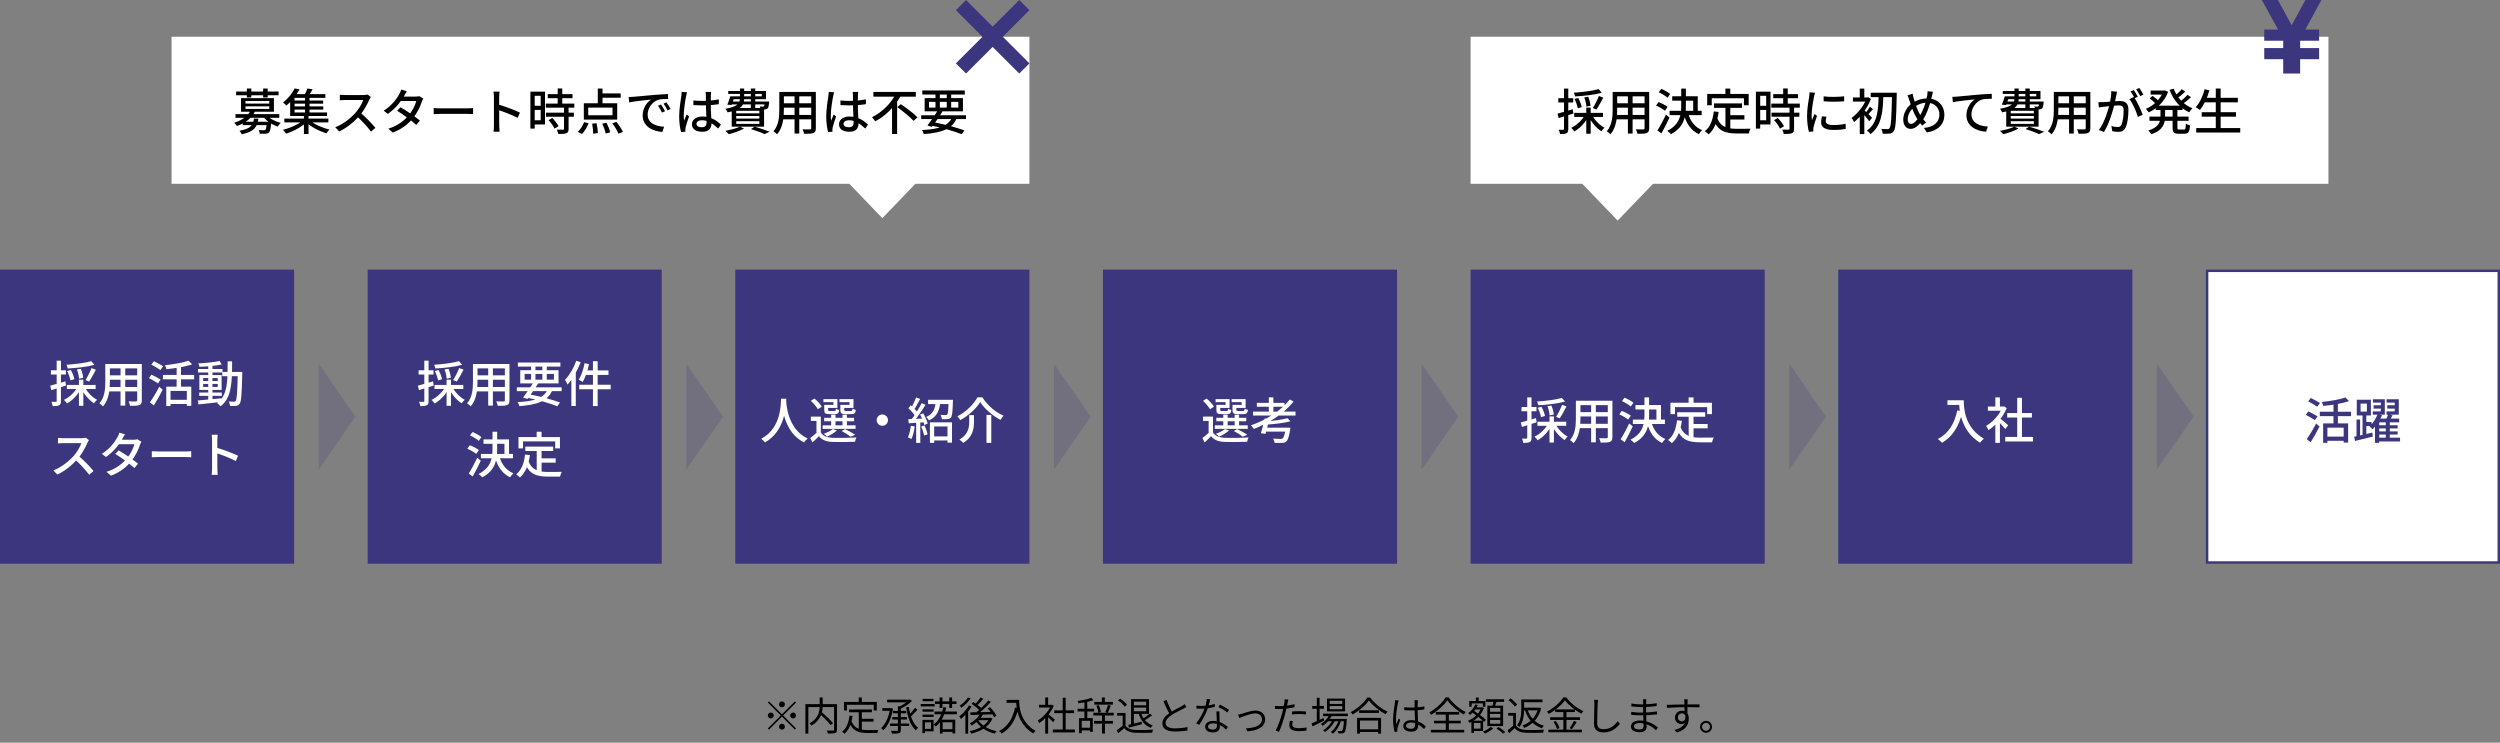 <svg width="1020" height="303" viewBox="0 0 1020 303" fill="none" xmlns="http://www.w3.org/2000/svg">
<rect x="0" y="0" width="1020" height="303" fill="#808080" stroke="none"/>
<rect y="110" width="120" height="120" fill="#3C367F"/>
<path d="M37.26 147.36L38.54 148.84C35.62 149.68 31.26 150.14 27.62 150.34C27.56 149.92 27.32 149.24 27.12 148.82C30.68 148.58 34.86 148.08 37.26 147.36ZM27.4 151.38L28.92 150.96C29.56 152.14 30.18 153.7 30.36 154.7L28.74 155.2C28.58 154.18 28.02 152.58 27.4 151.38ZM31.38 150.76L32.98 150.46C33.48 151.64 33.88 153.16 33.94 154.14L32.24 154.5C32.2 153.54 31.86 151.96 31.38 150.76ZM37.34 150.16L39.12 150.82C38.28 152.5 37.2 154.46 36.34 155.68L34.88 155.08C35.72 153.8 36.76 151.68 37.34 150.16ZM27.28 157.06H39.02V158.72H27.28V157.06ZM32.2 154.9H34V165.56H32.2V154.9ZM31.54 158L33.04 158.52C31.8 161.04 29.6 163.38 27.34 164.62C27.04 164.16 26.48 163.5 26.06 163.16C28.26 162.14 30.44 160.1 31.54 158ZM34.66 158.06C35.68 160.06 37.68 162.1 39.62 163.12C39.2 163.46 38.64 164.1 38.36 164.54C36.38 163.3 34.34 160.94 33.2 158.58L34.66 158.06ZM20.48 157.36C22.06 156.96 24.42 156.26 26.68 155.58L26.94 157.3C24.86 157.98 22.66 158.66 20.94 159.18L20.48 157.36ZM20.78 151.06H26.88V152.8H20.78V151.06ZM23.12 147.14H24.86V163.6C24.86 164.56 24.68 165.06 24.12 165.34C23.6 165.64 22.78 165.7 21.5 165.7C21.44 165.24 21.22 164.46 20.98 163.94C21.8 163.98 22.54 163.98 22.78 163.96C23.02 163.96 23.12 163.88 23.12 163.6V147.14ZM44.04 148.5H56.68V150.3H44.04V148.5ZM44.04 153.14H56.68V154.92H44.04V153.14ZM43.96 157.9H56.74V159.68H43.96V157.9ZM42.96 148.5H44.82V155.74C44.82 158.84 44.46 163.14 42.04 165.8C41.74 165.44 40.98 164.8 40.56 164.56C42.76 162.1 42.96 158.54 42.96 155.72V148.5ZM55.98 148.5H57.86V163.3C57.86 164.42 57.6 164.96 56.86 165.26C56.12 165.56 54.94 165.6 53.08 165.58C53 165.08 52.7 164.26 52.44 163.76C53.74 163.82 55.08 163.8 55.46 163.8C55.84 163.78 55.98 163.66 55.98 163.3V148.5ZM49.18 149.2H51.1V165.48H49.18V149.2ZM67.84 157.76H78.04V165.58H76.22V159.5H69.58V165.68H67.84V157.76ZM76.92 147.16L78.4 148.64C75.56 149.66 71.44 150.28 67.88 150.62C67.8 150.16 67.54 149.42 67.34 149C70.78 148.64 74.7 148 76.92 147.16ZM72.06 149.12H73.86V158.76H72.06V149.12ZM66.48 152.98H79.22V154.78H66.48V152.98ZM69.06 163.12H77.02V164.84H69.06V163.12ZM61.74 148.74L62.8 147.38C63.98 147.96 65.7 148.86 66.56 149.42L65.44 150.96C64.62 150.36 62.94 149.4 61.74 148.74ZM60.76 154.26L61.8 152.86C62.96 153.42 64.68 154.3 65.54 154.86L64.48 156.42C63.66 155.86 61.98 154.9 60.76 154.26ZM61.16 164.16C62.24 162.64 63.8 160.06 64.98 157.78L66.36 159.02C65.3 161.14 63.96 163.54 62.76 165.44L61.16 164.16ZM81.28 160.14H90.5V161.52H81.28V160.14ZM80.78 150.54H90.78V151.96H80.78V150.54ZM84.96 148.9H86.68V163.46H84.96V148.9ZM80.72 163.38C83.18 163.18 86.96 162.86 90.54 162.5L90.56 163.96C87.16 164.36 83.54 164.74 80.96 165L80.72 163.38ZM82.88 156.64V157.86H88.84V156.64H82.88ZM82.88 154.26V155.46H88.84V154.26H82.88ZM81.34 153.02H90.42V159.1H81.34V153.02ZM89.6 147.28L90.48 148.72C88.04 149.24 84.36 149.56 81.36 149.64C81.28 149.24 81.1 148.64 80.92 148.26C83.9 148.12 87.46 147.76 89.6 147.28ZM90.68 151.74H97.78V153.48H90.68V151.74ZM97.02 151.74H98.84C98.84 151.74 98.84 152.4 98.84 152.62C98.62 160.98 98.44 163.84 97.78 164.7C97.4 165.3 96.96 165.48 96.34 165.58C95.74 165.66 94.8 165.66 93.86 165.62C93.82 165.1 93.62 164.32 93.32 163.8C94.24 163.88 95.08 163.9 95.46 163.9C95.78 163.9 95.98 163.84 96.16 163.58C96.64 162.96 96.84 160.1 97.02 152.16V151.74ZM92.88 147.42H94.7C94.68 155.62 94.66 162.22 89.96 165.82C89.68 165.38 89.04 164.74 88.6 164.42C93.02 161.18 92.86 155.16 92.88 147.42ZM36.28 179.56C36.14 179.74 35.84 180.26 35.7 180.58C34.9 182.52 33.38 185.3 31.7 187.2C29.46 189.74 26.54 192.16 23.4 193.62L21.78 191.92C25 190.7 28.02 188.28 30 186.08C31.34 184.56 32.7 182.36 33.18 180.8C32.42 180.8 26.58 180.8 25.82 180.8C25.06 180.8 23.96 180.9 23.66 180.92V178.66C24.04 178.72 25.22 178.78 25.82 178.78C26.72 178.78 32.44 178.78 33.26 178.78C34 178.78 34.64 178.7 35 178.58L36.28 179.56ZM31.96 185.9C34.08 187.64 36.82 190.52 38.16 192.16L36.38 193.7C34.92 191.74 32.64 189.26 30.5 187.34L31.96 185.9ZM48.42 183.76C50.94 185.22 54.4 187.62 56.32 189.18L54.82 190.96C53.02 189.28 49.44 186.68 47.02 185.18L48.42 183.76ZM57.68 180.22C57.48 180.54 57.26 181.04 57.12 181.44C56.52 183.4 55.28 186 53.5 188.2C51.66 190.48 49.06 192.66 45.26 194.08L43.44 192.5C47.36 191.3 49.94 189.18 51.72 187.1C53.18 185.38 54.42 182.94 54.84 181.22H47.72L48.48 179.42H54.54C55.12 179.42 55.66 179.34 56.04 179.22L57.68 180.22ZM51 177.24C50.58 177.84 50.16 178.62 49.94 179.02C48.68 181.32 46.3 184.36 43.24 186.46L41.56 185.16C45.02 183 46.98 180.12 47.94 178.32C48.2 177.92 48.56 177.12 48.7 176.52L51 177.24ZM61.94 184.08C62.6 184.14 63.82 184.2 64.92 184.2C66.78 184.2 74.16 184.2 75.78 184.2C76.76 184.2 77.54 184.12 78.02 184.08V186.56C77.58 186.54 76.66 186.46 75.8 186.46C74.16 186.46 66.78 186.46 64.92 186.46C63.8 186.46 62.62 186.5 61.94 186.56V184.08ZM86.52 191.18C86.52 189.88 86.52 181.28 86.52 179.6C86.52 178.98 86.48 178.04 86.36 177.38H88.82C88.74 178.04 88.66 178.9 88.66 179.6C88.66 182.32 88.68 190 88.68 191.18C88.68 191.78 88.74 193 88.82 193.74H86.36C86.48 193.02 86.52 191.94 86.52 191.18ZM88.2 182.6C90.86 183.36 95.02 184.9 97.12 185.94L96.24 188.1C93.96 186.9 90.38 185.54 88.2 184.84V182.6Z" fill="white"/>
<path d="M145 170L130 191.651V148.349L145 170Z" fill="#3C367F" fill-opacity="0.2"/>
<path d="M295 170L280 191.651V148.349L295 170Z" fill="#3C367F" fill-opacity="0.2"/>
<path d="M445 170L430 191.651V148.349L445 170Z" fill="#3C367F" fill-opacity="0.2"/>
<path d="M595 170L580 191.651V148.349L595 170Z" fill="#3C367F" fill-opacity="0.2"/>
<path d="M745 170L730 191.651V148.349L745 170Z" fill="#3C367F" fill-opacity="0.2"/>
<path d="M895 170L880 191.651V148.349L895 170Z" fill="#3C367F" fill-opacity="0.2"/>
<rect x="150" y="110" width="120" height="120" fill="#3C367F"/>
<path d="M187.26 147.36L188.54 148.84C185.62 149.68 181.26 150.14 177.62 150.34C177.56 149.92 177.32 149.24 177.12 148.82C180.68 148.58 184.86 148.08 187.26 147.36ZM177.4 151.38L178.92 150.96C179.56 152.14 180.18 153.7 180.36 154.7L178.74 155.2C178.58 154.18 178.02 152.58 177.4 151.38ZM181.38 150.76L182.98 150.46C183.48 151.64 183.88 153.16 183.94 154.14L182.24 154.5C182.2 153.54 181.86 151.96 181.38 150.76ZM187.34 150.16L189.12 150.82C188.28 152.5 187.2 154.46 186.34 155.68L184.88 155.08C185.72 153.8 186.76 151.68 187.34 150.16ZM177.28 157.06H189.02V158.72H177.28V157.06ZM182.2 154.9H184V165.56H182.2V154.9ZM181.54 158L183.04 158.52C181.8 161.04 179.6 163.38 177.34 164.62C177.04 164.16 176.48 163.5 176.06 163.16C178.26 162.14 180.44 160.1 181.54 158ZM184.66 158.06C185.68 160.06 187.68 162.1 189.62 163.12C189.2 163.46 188.64 164.1 188.36 164.54C186.38 163.3 184.34 160.94 183.2 158.58L184.66 158.06ZM170.48 157.36C172.06 156.96 174.42 156.26 176.68 155.58L176.94 157.3C174.86 157.98 172.66 158.66 170.94 159.18L170.48 157.36ZM170.78 151.06H176.88V152.8H170.78V151.06ZM173.12 147.14H174.86V163.6C174.86 164.56 174.68 165.06 174.12 165.34C173.6 165.64 172.78 165.7 171.5 165.7C171.44 165.24 171.22 164.46 170.98 163.94C171.8 163.98 172.54 163.98 172.78 163.96C173.02 163.96 173.12 163.88 173.12 163.6V147.14ZM194.04 148.5H206.68V150.3H194.04V148.5ZM194.04 153.14H206.68V154.92H194.04V153.14ZM193.96 157.9H206.74V159.68H193.96V157.9ZM192.96 148.5H194.82V155.74C194.82 158.84 194.46 163.14 192.04 165.8C191.74 165.44 190.98 164.8 190.56 164.56C192.76 162.1 192.96 158.54 192.96 155.72V148.5ZM205.98 148.5H207.86V163.3C207.86 164.42 207.6 164.96 206.86 165.26C206.12 165.56 204.94 165.6 203.08 165.58C203 165.08 202.7 164.26 202.44 163.76C203.74 163.82 205.08 163.8 205.46 163.8C205.84 163.78 205.98 163.66 205.98 163.3V148.5ZM199.18 149.2H201.1V165.48H199.18V149.2ZM210.86 158.02H229.14V159.58H210.86V158.02ZM211.3 147.92H228.64V149.58H211.3V147.92ZM217.68 156L219.54 156.48C218.24 158.58 216.46 161.16 215.2 162.78L213.4 162.2C214.66 160.58 216.48 157.96 217.68 156ZM223.6 158.58L225.42 159.08C223.56 163.62 219.36 165.14 211.9 165.7C211.78 165.16 211.48 164.48 211.18 164.06C218.14 163.72 222 162.46 223.6 158.58ZM214.62 162.16L215.56 160.8C220.36 161.7 225.42 163.06 228.5 164.22L227.36 165.76C224.36 164.54 219.56 163.14 214.62 162.16ZM216.68 148.56H218.46V155.48H216.68V148.56ZM221.28 148.56H223.08V155.48H221.28V148.56ZM214.04 152.56V154.9H226V152.56H214.04ZM212.26 151.04H227.88V156.42H212.26V151.04ZM241.92 147.38H243.84V165.68H241.92V147.38ZM238.5 148.18L240.32 148.54C239.76 151.3 238.82 154.06 237.72 155.84C237.34 155.56 236.54 155.12 236.08 154.92C237.2 153.28 238.04 150.72 238.5 148.18ZM238.94 151.12H248.26V152.98H238.48L238.94 151.12ZM236.32 156.98H249.16V158.82H236.32V156.98ZM235.12 147.2L236.92 147.76C235.64 151.14 233.66 154.62 231.56 156.9C231.38 156.44 230.84 155.44 230.5 154.98C232.34 153.1 234.08 150.16 235.12 147.2ZM233.12 152.52L234.92 150.72V150.74V165.66H233.12V152.52ZM197.26 179.28H207.68V186.02H205.82V181.06H197.26V179.28ZM196.2 185.2H209.28V186.98H196.2V185.2ZM200.94 176.14H202.84V183.06C202.84 187.4 202.24 191.84 196.78 194.74C196.44 194.34 195.72 193.7 195.22 193.4C200.42 190.76 200.94 186.92 200.94 183.04V176.14ZM203.72 186.12C204.6 189.36 206.5 191.92 209.46 193.1C209.02 193.48 208.42 194.22 208.14 194.74C204.96 193.28 203.02 190.4 201.98 186.56L203.72 186.12ZM191.76 177.64L192.8 176.26C194.06 176.78 195.64 177.64 196.42 178.34L195.34 179.88C194.58 179.16 193.04 178.22 191.76 177.64ZM190.66 183.08L191.68 181.66C192.94 182.12 194.58 182.96 195.38 183.62L194.3 185.2C193.54 184.52 191.94 183.62 190.66 183.08ZM191.22 193.22C192.22 191.68 193.64 189.08 194.7 186.76L196.16 187.94C195.18 190.06 193.96 192.5 192.86 194.42L191.22 193.22ZM214.32 182.2H225.72V184.02H214.32V182.2ZM219.98 187H226.72V188.76H219.98V187ZM218.98 183.2H220.96V193.12L218.98 192.88V183.2ZM214.22 185.46L216.2 185.68C215.66 189.72 214.4 192.84 212.14 194.8C211.82 194.46 211.02 193.8 210.58 193.52C212.78 191.84 213.82 189.02 214.22 185.46ZM215.6 188.02C216.96 191.92 219.94 192.56 223.78 192.56C224.66 192.56 228.06 192.56 229.2 192.52C228.92 192.98 228.6 193.88 228.52 194.46H223.68C218.98 194.46 215.78 193.52 214.06 188.56L215.6 188.02ZM218.96 176.14H220.96V179.56H218.96V176.14ZM211.54 178.32H228.46V182.96H226.52V180.1H213.4V182.96H211.54V178.32Z" fill="white"/>
<rect x="300" y="110" width="120" height="120" fill="#3C367F"/>
<path d="M318.68 162.68H320.82C320.64 165.92 320.36 175.8 312.12 180.52C311.8 180.04 311.18 179.46 310.56 179.02C318.66 174.74 318.54 165.32 318.68 162.68ZM320.74 163.14C320.8 164.78 321.32 175.12 329.54 178.92C328.96 179.36 328.38 180 328.08 180.52C319.56 176.36 319.06 165.24 318.92 163.32L320.74 163.14ZM334.9 169.98V177.18H333.12V171.74H330.82V169.98H334.9ZM334.9 176.44C335.76 177.88 337.4 178.52 339.64 178.62C342 178.72 346.8 178.66 349.42 178.46C349.2 178.88 348.92 179.72 348.84 180.24C346.44 180.36 342.04 180.4 339.66 180.3C337.1 180.2 335.36 179.54 334.12 177.96C333.32 178.8 332.46 179.62 331.5 180.52L330.56 178.72C331.4 178.1 332.42 177.26 333.3 176.44H334.9ZM330.82 163.54L332.3 162.6C333.44 163.54 334.72 164.92 335.28 165.92L333.68 166.98C333.18 166 331.92 164.56 330.82 163.54ZM336.26 170.46H348.46V171.88H336.26V170.46ZM335.64 173.54H349.08V174.98H335.64V173.54ZM339.1 169.18H340.88V174.24H339.1V169.18ZM343.74 169.18H345.54V174.24H343.74V169.18ZM336.78 165.18H340.04V164.08H335.96V162.84H341.66V166.44H336.78V165.18ZM336.28 165.18H337.86V167.2C337.86 167.6 337.96 167.68 338.54 167.68C338.8 167.68 340.1 167.68 340.44 167.68C340.9 167.68 340.98 167.56 341.04 166.78C341.34 167 341.96 167.2 342.4 167.28C342.24 168.62 341.78 168.96 340.66 168.96C340.32 168.96 338.68 168.96 338.34 168.96C336.72 168.96 336.28 168.6 336.28 167.22V165.18ZM343.36 165.18H346.6V164.08H342.5V162.84H348.22V166.44H343.36V165.18ZM342.86 165.18H344.44V167.2C344.44 167.6 344.56 167.68 345.16 167.68C345.44 167.68 346.84 167.68 347.2 167.68C347.66 167.68 347.74 167.56 347.82 166.72C348.12 166.96 348.74 167.14 349.18 167.24C349.02 168.6 348.56 168.96 347.42 168.96C347.06 168.96 345.3 168.96 344.96 168.96C343.32 168.96 342.86 168.6 342.86 167.2V165.18ZM343.4 175.86L344.78 175.06C346.22 175.74 347.92 176.7 348.9 177.42L346.98 178.18C346.2 177.48 344.76 176.56 343.4 175.86ZM339.8 175.04L341.46 175.62C340.44 176.58 338.8 177.54 337.44 178.14C337.14 177.82 336.46 177.24 336.06 176.98C337.44 176.5 338.92 175.78 339.8 175.04ZM360 169.1C361.26 169.1 362.3 170.14 362.3 171.4C362.3 172.68 361.26 173.72 360 173.72C358.72 173.72 357.68 172.68 357.68 171.4C357.68 170.14 358.72 169.1 360 169.1ZM380.28 178.04H387.48V179.72H380.28V178.04ZM379.4 172.32H388.42V180.6H386.58V174H381.14V180.68H379.4V172.32ZM378.66 163.12H387.88V164.86H378.66V163.12ZM387.04 163.12H388.82C388.82 163.12 388.8 163.62 388.78 163.86C388.64 168.08 388.5 169.74 388 170.34C387.64 170.78 387.24 170.92 386.64 170.98C386.14 171.04 385.24 171.04 384.28 171.02C384.24 170.48 384.04 169.74 383.74 169.26C384.62 169.34 385.46 169.34 385.82 169.34C386.12 169.34 386.3 169.32 386.46 169.14C386.78 168.78 386.92 167.32 387.04 163.4V163.12ZM381.8 163.82H383.68C383.34 167.2 382.48 169.94 379.02 171.52C378.8 171.1 378.28 170.44 377.88 170.12C380.94 168.84 381.54 166.54 381.8 163.82ZM373.76 162.14L375.42 162.78C374.64 164.26 373.7 166.04 372.92 167.14L371.64 166.58C372.38 165.42 373.28 163.5 373.76 162.14ZM376.04 164.46L377.6 165.16C376.2 167.46 374.26 170.3 372.76 172.06L371.64 171.42C373.12 169.6 374.98 166.62 376.04 164.46ZM370.64 166.58L371.58 165.3C372.66 166.24 373.92 167.52 374.44 168.42L373.46 169.88C372.94 168.94 371.7 167.54 370.64 166.58ZM375.38 169.16L376.66 168.62C377.46 169.94 378.24 171.68 378.5 172.8L377.12 173.42C376.88 172.3 376.16 170.5 375.38 169.16ZM370.6 171.02C372.38 170.98 374.96 170.86 377.56 170.74L377.54 172.26C375.12 172.44 372.64 172.58 370.76 172.7L370.6 171.02ZM375.86 173.98L377.2 173.56C377.74 174.7 378.26 176.2 378.48 177.2L377.06 177.7C376.86 176.7 376.34 175.16 375.86 173.98ZM371.62 173.7L373.2 173.98C372.96 175.88 372.48 177.86 371.88 179.14C371.54 178.92 370.82 178.58 370.42 178.42C371.04 177.22 371.4 175.44 371.62 173.7ZM373.8 171.8H375.48V180.72H373.8V171.8ZM399.92 164.04C398.34 166.66 395.18 169.58 391.78 171.42C391.54 170.96 391.02 170.26 390.6 169.86C394.14 168.08 397.36 164.86 398.8 162.1H400.82C402.88 165.42 406.22 168.22 409.46 169.6C408.98 170.08 408.54 170.74 408.2 171.32C405 169.64 401.64 166.76 399.92 164.04ZM402.48 169.3H404.44V180.68H402.48V169.3ZM395.44 169.38H397.38V172.04C397.38 174.88 396.96 178.3 392.98 180.7C392.66 180.28 391.92 179.66 391.44 179.36C395.08 177.24 395.44 174.4 395.44 172V169.38Z" fill="white"/>
<rect x="450" y="110" width="120" height="120" fill="#3C367F"/>
<path d="M494.9 169.98V177.18H493.12V171.74H490.82V169.98H494.9ZM494.9 176.44C495.76 177.88 497.4 178.52 499.64 178.62C502 178.72 506.8 178.66 509.42 178.46C509.2 178.88 508.92 179.72 508.84 180.24C506.44 180.36 502.04 180.4 499.66 180.3C497.1 180.2 495.36 179.54 494.12 177.96C493.32 178.8 492.46 179.62 491.5 180.52L490.56 178.72C491.4 178.1 492.42 177.26 493.3 176.44H494.9ZM490.82 163.54L492.3 162.6C493.44 163.54 494.72 164.92 495.28 165.92L493.68 166.98C493.18 166 491.92 164.56 490.82 163.54ZM496.26 170.46H508.46V171.88H496.26V170.46ZM495.64 173.54H509.08V174.98H495.64V173.54ZM499.1 169.18H500.88V174.24H499.1V169.18ZM503.74 169.18H505.54V174.24H503.74V169.18ZM496.78 165.18H500.04V164.08H495.96V162.84H501.66V166.44H496.78V165.18ZM496.28 165.18H497.86V167.2C497.86 167.6 497.96 167.68 498.54 167.68C498.8 167.68 500.1 167.68 500.44 167.68C500.9 167.68 500.98 167.56 501.04 166.78C501.34 167 501.96 167.2 502.4 167.28C502.24 168.62 501.78 168.96 500.66 168.96C500.32 168.96 498.68 168.96 498.34 168.96C496.72 168.96 496.28 168.6 496.28 167.22V165.18ZM503.36 165.18H506.6V164.08H502.5V162.84H508.22V166.44H503.36V165.18ZM502.86 165.18H504.44V167.2C504.44 167.6 504.56 167.68 505.16 167.68C505.44 167.68 506.84 167.68 507.2 167.68C507.66 167.68 507.74 167.56 507.82 166.72C508.12 166.96 508.74 167.14 509.18 167.24C509.02 168.6 508.56 168.96 507.42 168.96C507.06 168.96 505.3 168.96 504.96 168.96C503.32 168.96 502.86 168.6 502.86 167.2V165.18ZM503.4 175.86L504.78 175.06C506.22 175.74 507.92 176.7 508.9 177.42L506.98 178.18C506.2 177.48 504.76 176.56 503.4 175.86ZM499.8 175.04L501.46 175.62C500.44 176.58 498.8 177.54 497.44 178.14C497.14 177.82 496.46 177.24 496.06 176.98C497.44 176.5 498.92 175.78 499.8 175.04ZM511.24 167.92H528.58V169.54H511.24V167.92ZM512.78 164.36H524.08V165.94H512.78V164.36ZM517.68 162.12H519.54V168.72H517.68V162.12ZM525.3 170.62L526.48 171.9C523.9 172.58 520.04 173.02 516.8 173.24C516.74 172.86 516.54 172.28 516.38 171.94C519.5 171.7 523.2 171.2 525.3 170.62ZM526.24 163L527.78 163.84C523.78 168.82 517.7 172.64 511.58 175.02C511.32 174.62 510.74 173.88 510.38 173.54C516.6 171.38 522.56 167.64 526.24 163ZM515.98 170.72L517.86 170.92C517.42 172.94 516.8 175.46 516.32 177.02L514.44 176.76C514.96 175.18 515.6 172.64 515.98 170.72ZM524.56 174.5H526.48C526.48 174.5 526.44 175.04 526.38 175.32C525.92 178.18 525.46 179.52 524.78 180.12C524.32 180.56 523.84 180.66 523.06 180.7C522.44 180.74 521.26 180.74 520.04 180.68C520 180.16 519.76 179.42 519.44 178.92C520.64 179.04 521.94 179.08 522.44 179.08C522.84 179.08 523.1 179.04 523.3 178.88C523.78 178.5 524.2 177.3 524.56 174.74V174.5ZM516.02 174.5H525.04V176.08H515.58L516.02 174.5Z" fill="white"/>
<rect x="600" y="110" width="120" height="120" fill="#3C367F"/>
<path d="M637.26 162.36L638.54 163.84C635.62 164.68 631.26 165.14 627.62 165.34C627.56 164.92 627.32 164.24 627.12 163.82C630.68 163.58 634.86 163.08 637.26 162.36ZM627.4 166.38L628.92 165.96C629.56 167.14 630.18 168.7 630.36 169.7L628.74 170.2C628.58 169.18 628.02 167.58 627.4 166.38ZM631.38 165.76L632.98 165.46C633.48 166.64 633.88 168.16 633.94 169.14L632.24 169.5C632.2 168.54 631.86 166.96 631.38 165.76ZM637.34 165.16L639.12 165.82C638.28 167.5 637.2 169.46 636.34 170.68L634.88 170.08C635.72 168.8 636.76 166.68 637.34 165.16ZM627.28 172.06H639.02V173.72H627.28V172.06ZM632.2 169.9H634V180.56H632.2V169.9ZM631.54 173L633.04 173.52C631.8 176.04 629.6 178.38 627.34 179.62C627.04 179.16 626.48 178.5 626.06 178.16C628.26 177.14 630.44 175.1 631.54 173ZM634.66 173.06C635.68 175.06 637.68 177.1 639.62 178.12C639.2 178.46 638.64 179.1 638.36 179.54C636.38 178.3 634.34 175.94 633.2 173.58L634.66 173.06ZM620.48 172.36C622.06 171.96 624.42 171.26 626.68 170.58L626.94 172.3C624.86 172.98 622.66 173.66 620.94 174.18L620.48 172.36ZM620.78 166.06H626.88V167.8H620.78V166.06ZM623.12 162.14H624.86V178.6C624.86 179.56 624.68 180.06 624.12 180.34C623.6 180.64 622.78 180.7 621.5 180.7C621.44 180.24 621.22 179.46 620.98 178.94C621.8 178.98 622.54 178.98 622.78 178.96C623.02 178.96 623.12 178.88 623.12 178.6V162.14ZM644.04 163.5H656.68V165.3H644.04V163.5ZM644.04 168.14H656.68V169.92H644.04V168.14ZM643.96 172.9H656.74V174.68H643.96V172.9ZM642.96 163.5H644.82V170.74C644.82 173.84 644.46 178.14 642.04 180.8C641.74 180.44 640.98 179.8 640.56 179.56C642.76 177.1 642.96 173.54 642.96 170.72V163.5ZM655.98 163.5H657.86V178.3C657.86 179.42 657.6 179.96 656.86 180.26C656.12 180.56 654.94 180.6 653.08 180.58C653 180.08 652.7 179.26 652.44 178.76C653.74 178.82 655.08 178.8 655.46 178.8C655.84 178.78 655.98 178.66 655.98 178.3V163.5ZM649.18 164.2H651.1V180.48H649.18V164.2ZM667.26 165.28H677.68V172.02H675.82V167.06H667.26V165.28ZM666.2 171.2H679.28V172.98H666.2V171.2ZM670.94 162.14H672.84V169.06C672.84 173.4 672.24 177.84 666.78 180.74C666.44 180.34 665.72 179.7 665.22 179.4C670.42 176.76 670.94 172.92 670.94 169.04V162.14ZM673.72 172.12C674.6 175.36 676.5 177.92 679.46 179.1C679.02 179.48 678.42 180.22 678.14 180.74C674.96 179.28 673.02 176.4 671.98 172.56L673.72 172.12ZM661.76 163.64L662.8 162.26C664.06 162.78 665.64 163.64 666.42 164.34L665.34 165.88C664.58 165.16 663.04 164.22 661.76 163.64ZM660.66 169.08L661.68 167.66C662.94 168.12 664.58 168.96 665.38 169.62L664.3 171.2C663.54 170.52 661.94 169.62 660.66 169.08ZM661.22 179.22C662.22 177.68 663.64 175.08 664.7 172.76L666.16 173.94C665.18 176.06 663.96 178.5 662.86 180.42L661.22 179.22ZM684.32 168.2H695.72V170.02H684.32V168.2ZM689.98 173H696.72V174.76H689.98V173ZM688.98 169.2H690.96V179.12L688.98 178.88V169.2ZM684.22 171.46L686.2 171.68C685.66 175.72 684.4 178.84 682.14 180.8C681.82 180.46 681.02 179.8 680.58 179.52C682.78 177.84 683.82 175.02 684.22 171.46ZM685.6 174.02C686.96 177.92 689.94 178.56 693.78 178.56C694.66 178.56 698.06 178.56 699.2 178.52C698.92 178.98 698.6 179.88 698.52 180.46H693.68C688.98 180.46 685.78 179.52 684.06 174.56L685.6 174.02ZM688.96 162.14H690.96V165.56H688.96V162.14ZM681.54 164.32H698.46V168.96H696.52V166.1H683.4V168.96H681.54V164.32Z" fill="white"/>
<rect x="750" y="110" width="120" height="120" fill="#3C367F"/>
<path d="M794.56 163.3H800.22V165.22H794.56V163.3ZM799.28 163.3H801.22C801.22 166.98 801.72 174.46 809.4 179C808.96 179.34 808.2 180.16 807.86 180.62C800.04 175.9 799.28 167.2 799.28 163.3ZM798.58 167.42L800.74 167.82C799.32 173.84 796.68 178.1 792.36 180.66C792.02 180.26 791.14 179.48 790.64 179.12C794.96 176.9 797.42 172.92 798.58 167.42ZM818.14 178.26H829.48V180.12H818.14V178.26ZM818.94 168.52H829.02V170.34H818.94V168.52ZM823.02 162.3H824.96V179.16H823.02V162.3ZM811.06 165.86H817.66V167.58H811.06V165.86ZM814.1 172.22L815.96 169.98V180.7H814.1V172.22ZM814.1 162.14H815.96V166.68H814.1V162.14ZM815.78 170.5C816.48 170.98 818.78 173 819.32 173.5L818.18 175.04C817.42 174.1 815.58 172.22 814.72 171.44L815.78 170.5ZM816.96 165.86H817.34L817.68 165.78L818.74 166.48C817.24 170.26 814.18 173.66 811.28 175.52C811.1 175.02 810.64 174.12 810.34 173.76C813.06 172.22 815.82 169.22 816.96 166.22V165.86Z" fill="white"/>
<rect x="900.5" y="110.5" width="119" height="119" fill="white" stroke="#3C367F"/>
<path d="M947.84 172.76H958.04V180.58H956.22V174.5H949.58V180.68H947.84V172.76ZM956.92 162.16L958.4 163.64C955.56 164.66 951.44 165.28 947.88 165.62C947.8 165.16 947.54 164.42 947.34 164C950.78 163.64 954.7 163 956.92 162.16ZM952.06 164.12H953.86V173.76H952.06V164.12ZM946.48 167.98H959.22V169.78H946.48V167.98ZM949.06 178.12H957.02V179.84H949.06V178.12ZM941.74 163.74L942.8 162.38C943.98 162.96 945.7 163.86 946.56 164.42L945.44 165.96C944.62 165.36 942.94 164.4 941.74 163.74ZM940.76 169.26L941.8 167.86C942.96 168.42 944.68 169.3 945.54 169.86L944.48 171.42C943.66 170.86 941.98 169.9 940.76 169.26ZM941.16 179.16C942.24 177.64 943.8 175.06 944.98 172.78L946.36 174.02C945.3 176.14 943.96 178.54 942.76 180.44L941.16 179.16ZM968.42 165.36H972.32V166.7H968.42V165.36ZM968.16 162.9H973V169.18H968.1V167.84H971.38V164.26H968.16V162.9ZM974 165.36H977.94V166.7H974V165.36ZM973.72 162.9H978.7V169.18H973.7V167.84H977.04V164.26H973.72V162.9ZM969.88 173.5H978.24V174.78H969.88V173.5ZM969.88 176.02H978.24V177.3H969.88V176.02ZM969.96 178.58H979.22V180.12H969.96V178.58ZM970.08 168.94L971.88 169.44C970.98 171.46 969.56 173.74 967.98 175.16C967.7 174.82 967.12 174.26 966.76 173.96C968.2 172.68 969.46 170.62 970.08 168.94ZM970.72 170.8H978.86V172.3H970.72V180.68H969V171.66L969.82 170.8H970.72ZM974.4 169L976.18 169.44C975.66 170.38 975.12 171.34 974.66 171.98L973.28 171.56C973.68 170.82 974.18 169.74 974.4 169ZM973.4 171.9H975.04V179.36H973.4V171.9ZM963.12 164.66V167.92H965.7V164.66H963.12ZM961.56 163.08H967.32V169.5H961.56V163.08ZM963.92 168.72H965.46V177.98H963.92V168.72ZM961.46 171.16H962.92V178.52H961.46V171.16ZM960.5 178.18C962.38 177.8 965.22 177.14 967.92 176.48L968.1 178.12C965.56 178.78 962.86 179.44 960.84 179.92L960.5 178.18ZM964.7 172.18H967.6V173.8H964.7V172.18Z" fill="#3C367F"/>
<path fill-rule="evenodd" clip-rule="evenodd" d="M950 15H600V75H645.567L660 90L674.434 75H950V15Z" fill="white"/>
<path d="M652.26 36.36L653.54 37.84C650.62 38.68 646.26 39.14 642.62 39.34C642.56 38.92 642.32 38.24 642.12 37.82C645.68 37.58 649.86 37.08 652.26 36.36ZM642.4 40.38L643.92 39.96C644.56 41.14 645.18 42.7 645.36 43.7L643.74 44.2C643.58 43.18 643.02 41.58 642.4 40.38ZM646.38 39.76L647.98 39.46C648.48 40.64 648.88 42.16 648.94 43.14L647.24 43.5C647.2 42.54 646.86 40.96 646.38 39.76ZM652.34 39.16L654.12 39.82C653.28 41.5 652.2 43.46 651.34 44.68L649.88 44.08C650.72 42.8 651.76 40.68 652.34 39.16ZM642.28 46.06H654.02V47.72H642.28V46.06ZM647.2 43.9H649V54.56H647.2V43.9ZM646.54 47L648.04 47.52C646.8 50.04 644.6 52.38 642.34 53.62C642.04 53.16 641.48 52.5 641.06 52.16C643.26 51.14 645.44 49.1 646.54 47ZM649.66 47.06C650.68 49.06 652.68 51.1 654.62 52.12C654.2 52.46 653.64 53.1 653.36 53.54C651.38 52.3 649.34 49.94 648.2 47.58L649.66 47.06ZM635.48 46.36C637.06 45.96 639.42 45.26 641.68 44.58L641.94 46.3C639.86 46.98 637.66 47.66 635.94 48.18L635.48 46.36ZM635.78 40.06H641.88V41.8H635.78V40.06ZM638.12 36.14H639.86V52.6C639.86 53.56 639.68 54.06 639.12 54.34C638.6 54.64 637.78 54.7 636.5 54.7C636.44 54.24 636.22 53.46 635.98 52.94C636.8 52.98 637.54 52.98 637.78 52.96C638.02 52.96 638.12 52.88 638.12 52.6V36.14ZM659.04 37.5H671.68V39.3H659.04V37.5ZM659.04 42.14H671.68V43.92H659.04V42.14ZM658.96 46.9H671.74V48.68H658.96V46.9ZM657.96 37.5H659.82V44.74C659.82 47.84 659.46 52.14 657.04 54.8C656.74 54.44 655.98 53.8 655.56 53.56C657.76 51.1 657.96 47.54 657.96 44.72V37.5ZM670.98 37.5H672.86V52.3C672.86 53.42 672.6 53.96 671.86 54.26C671.12 54.56 669.94 54.6 668.08 54.58C668 54.08 667.7 53.26 667.44 52.76C668.74 52.82 670.08 52.8 670.46 52.8C670.84 52.78 670.98 52.66 670.98 52.3V37.5ZM664.18 38.2H666.1V54.48H664.18V38.2ZM682.26 39.28H692.68V46.02H690.82V41.06H682.26V39.28ZM681.2 45.2H694.28V46.98H681.2V45.2ZM685.94 36.14H687.84V43.06C687.84 47.4 687.24 51.84 681.78 54.74C681.44 54.34 680.72 53.7 680.22 53.4C685.42 50.76 685.94 46.92 685.94 43.04V36.14ZM688.72 46.12C689.6 49.36 691.5 51.92 694.46 53.1C694.02 53.48 693.42 54.22 693.14 54.74C689.96 53.28 688.02 50.4 686.98 46.56L688.72 46.12ZM676.76 37.64L677.8 36.26C679.06 36.78 680.64 37.64 681.42 38.34L680.34 39.88C679.58 39.16 678.04 38.22 676.76 37.64ZM675.66 43.08L676.68 41.66C677.94 42.12 679.58 42.96 680.38 43.62L679.3 45.2C678.54 44.52 676.94 43.62 675.66 43.08ZM676.22 53.22C677.22 51.68 678.64 49.08 679.7 46.76L681.16 47.94C680.18 50.06 678.96 52.5 677.86 54.42L676.22 53.22ZM699.32 42.2H710.72V44.02H699.32V42.2ZM704.98 47H711.72V48.76H704.98V47ZM703.98 43.2H705.96V53.12L703.98 52.88V43.2ZM699.22 45.46L701.2 45.68C700.66 49.72 699.4 52.84 697.14 54.8C696.82 54.46 696.02 53.8 695.58 53.52C697.78 51.84 698.82 49.02 699.22 45.46ZM700.6 48.02C701.96 51.92 704.94 52.56 708.78 52.56C709.66 52.56 713.06 52.56 714.2 52.52C713.92 52.98 713.6 53.88 713.52 54.46H708.68C703.98 54.46 700.78 53.52 699.06 48.56L700.6 48.02ZM703.96 36.14H705.96V39.56H703.96V36.14ZM696.54 38.32H713.46V42.96H711.52V40.1H698.4V42.96H696.54V38.32ZM723.48 38.4H733.58V40.06H723.48V38.4ZM722.7 42.26H734.32V43.94H722.7V42.26ZM722.78 45.96H734.14V47.64H722.78V45.96ZM727.54 36.1H729.4V43.32H727.54V36.1ZM730.12 43.78H731.98V52.58C731.98 53.56 731.76 54.08 731.08 54.36C730.38 54.64 729.34 54.66 727.78 54.66C727.7 54.16 727.42 53.4 727.16 52.9C728.28 52.94 729.38 52.94 729.7 52.92C730.02 52.92 730.12 52.84 730.12 52.54V43.78ZM723.82 49.02L725.32 48.14C726.32 49.14 727.42 50.52 727.88 51.5L726.24 52.48C725.84 51.5 724.78 50.04 723.82 49.02ZM717.3 37.4H722.36V50.78H717.3V49.08H720.6V39.1H717.3V37.4ZM717.38 43.16H721.44V44.84H717.38V43.16ZM716.4 37.4H718.16V52.48H716.4V37.4ZM744.04 39.3C746.34 39.66 750.36 39.56 752.42 39.28V41.32C750.14 41.56 746.38 41.56 744.04 41.32V39.3ZM745.18 47.62C745 48.32 744.9 48.84 744.9 49.38C744.9 50.28 745.6 51.02 748.04 51.02C749.82 51.02 751.34 50.86 753.02 50.5L753.06 52.62C751.78 52.86 750.14 53.02 747.98 53.02C744.6 53.02 743.02 51.86 743.02 49.9C743.02 49.18 743.14 48.44 743.36 47.44L745.18 47.62ZM740.54 37.84C740.42 38.22 740.2 39.02 740.12 39.38C739.8 41 739.14 44.76 739.14 46.9C739.14 47.62 739.18 48.32 739.28 49.04C739.6 48.24 740 47.26 740.32 46.5L741.34 47.3C740.8 48.82 740.1 50.96 739.9 51.96C739.84 52.26 739.8 52.66 739.8 52.88C739.82 53.1 739.84 53.4 739.86 53.64L738.04 53.76C737.64 52.36 737.28 50 737.28 47.28C737.28 44.32 737.92 40.92 738.16 39.3C738.22 38.8 738.3 38.18 738.32 37.66L740.54 37.84ZM763.26 37.84H772.64V39.62H763.26V37.84ZM771.94 37.84H773.88C773.88 37.84 773.88 38.58 773.86 38.84C773.66 48.98 773.44 52.42 772.68 53.46C772.22 54.16 771.74 54.38 771.04 54.5C770.34 54.6 769.24 54.58 768.16 54.54C768.12 53.98 767.88 53.14 767.54 52.58C768.68 52.68 769.68 52.68 770.14 52.68C770.5 52.68 770.7 52.6 770.92 52.32C771.54 51.6 771.76 48 771.94 38.3V37.84ZM766.48 38.64H768.4C768.26 44.68 767.98 51.18 763.16 54.72C762.82 54.22 762.22 53.6 761.72 53.26C766.28 50.14 766.36 44.12 766.48 38.64ZM758.78 46.06L760.64 43.84V54.7H758.78V46.06ZM756 39.76H762.1V41.46H756V39.76ZM758.78 36.14H760.64V40.68H758.78V36.14ZM760.5 44.82C761.14 45.34 763.28 47.5 763.8 48.04L762.66 49.48C761.98 48.5 760.28 46.48 759.5 45.7L760.5 44.82ZM761.58 39.76H761.94L762.28 39.66L763.34 40.38C761.9 44.14 759.06 47.78 756.44 49.82C756.26 49.34 755.74 48.44 755.44 48.1C757.9 46.38 760.48 43.14 761.58 40.14V39.76ZM762.94 43.52L764.18 44.54C763.4 45.34 762.68 46.24 762.08 46.82L761.18 46.06C761.74 45.4 762.54 44.26 762.94 43.52ZM788.64 37.44C788.48 37.96 788.34 38.78 788.24 39.2C787.46 42.62 786.1 46.78 784.36 49.08C782.7 51.28 781.32 52.58 779.48 52.58C777.9 52.58 776.52 51.26 776.52 48.82C776.52 46.24 778.06 43.48 780.28 42.02C782.32 40.68 784.32 40.16 786.4 40.16C790.42 40.16 793.3 42.86 793.3 46.88C793.3 50.98 790.38 53.4 786.14 54.02L784.96 52.2C789.22 51.84 791.28 49.62 791.28 46.78C791.28 43.94 789.28 41.9 786.2 41.9C784.2 41.9 782.52 42.6 781.02 43.7C779.38 44.88 778.36 46.94 778.36 48.66C778.36 49.84 778.88 50.56 779.7 50.56C780.88 50.56 782.16 49.04 783.18 47.44C784.6 45.3 785.86 41.64 786.32 38.92C786.4 38.44 786.46 37.7 786.46 37.24L788.64 37.44ZM780.34 38.24C780.44 38.84 780.6 39.5 780.76 40.08C781.32 42.14 782.42 45.22 783.3 46.64C783.98 47.76 784.9 49.06 785.86 49.96L784.26 51.24C783.46 50.36 782.78 49.48 782.08 48.3C781 46.64 779.82 43.52 778.98 40.82C778.78 40.16 778.56 39.5 778.26 38.9L780.34 38.24ZM796.56 39.52C797.34 39.5 798.04 39.46 798.44 39.42C799.9 39.28 803.46 38.94 807.14 38.62C809.26 38.44 811.28 38.32 812.64 38.28L812.66 40.3C811.54 40.3 809.8 40.32 808.76 40.58C806.1 41.38 804.34 44.24 804.34 46.6C804.34 50.24 807.74 51.46 811.04 51.62L810.32 53.74C806.4 53.54 802.3 51.44 802.3 47.04C802.3 44.02 804.08 41.6 805.7 40.54C803.66 40.76 799.02 41.22 796.78 41.7L796.56 39.52ZM818.52 39.3H830.8V38.32H817.12V37.14H832.52V40.48H818.52V39.3ZM817.96 39.3H819.74C819.34 40.5 818.86 41.9 818.48 42.84L816.74 42.72C817.16 41.78 817.62 40.42 817.96 39.3ZM818 41.42H832.64V42.6H817.64L818 41.42ZM832.02 41.42H833.8C833.8 41.42 833.78 41.78 833.78 41.98C833.66 43.24 833.52 43.88 833.2 44.22C832.92 44.5 832.54 44.62 832.14 44.64C831.76 44.66 831.06 44.66 830.32 44.62C830.3 44.28 830.14 43.76 829.98 43.42C830.54 43.48 831.02 43.5 831.24 43.5C831.46 43.5 831.58 43.48 831.68 43.36C831.84 43.2 831.92 42.74 832.02 41.64V41.42ZM821.9 36.12H823.62V39.96C823.62 42.7 822.74 44.82 816.88 45.84C816.72 45.42 816.3 44.72 815.98 44.38C821.2 43.52 821.9 41.94 821.9 39.92V36.12ZM826.34 36.12H828.14V44.06H826.34V36.12ZM820.38 47.32V48.38H829.82V47.32H820.38ZM820.38 49.46V50.54H829.82V49.46H820.38ZM820.38 45.2V46.24H829.82V45.2H820.38ZM818.54 44.06H831.74V51.68H818.54V44.06ZM826.4 52.66L827.9 51.68C830.1 52.32 832.56 53.16 834.02 53.76L831.94 54.72C830.72 54.12 828.56 53.32 826.4 52.66ZM821.88 51.68L823.56 52.44C821.92 53.38 819.36 54.26 817.34 54.76C817.04 54.38 816.38 53.7 815.96 53.38C818.06 53 820.46 52.38 821.88 51.68ZM839.04 37.5H851.68V39.3H839.04V37.5ZM839.04 42.14H851.68V43.92H839.04V42.14ZM838.96 46.9H851.74V48.68H838.96V46.9ZM837.96 37.5H839.82V44.74C839.82 47.84 839.46 52.14 837.04 54.8C836.74 54.44 835.98 53.8 835.56 53.56C837.76 51.1 837.96 47.54 837.96 44.72V37.5ZM850.98 37.5H852.86V52.3C852.86 53.42 852.6 53.96 851.86 54.26C851.12 54.56 849.94 54.6 848.08 54.58C848 54.08 847.7 53.26 847.44 52.76C848.74 52.82 850.08 52.8 850.46 52.8C850.84 52.78 850.98 52.66 850.98 52.3V37.5ZM844.18 38.2H846.1V54.48H844.18V38.2ZM863.74 37.42C863.64 37.86 863.54 38.38 863.46 38.82C863.3 39.62 863.04 41.08 862.78 42.22C862.12 45.04 860.62 50.34 858.42 53.86L856.36 53.04C858.68 49.94 860.24 44.62 860.8 42.14C861.16 40.46 861.42 38.7 861.4 37.18L863.74 37.42ZM870.62 39.6C871.86 41.28 873.58 44.94 874.22 46.82L872.24 47.74C871.68 45.62 870.18 42.12 868.76 40.42L870.62 39.6ZM856.14 41.68C856.82 41.72 857.4 41.7 858.08 41.68C859.62 41.64 863.58 41.2 864.98 41.2C866.92 41.2 868.4 42 868.4 44.78C868.4 47.16 868.08 50.36 867.24 52.06C866.6 53.42 865.56 53.8 864.16 53.8C863.4 53.8 862.44 53.66 861.8 53.52L861.46 51.42C862.26 51.66 863.36 51.84 863.9 51.84C864.62 51.84 865.18 51.66 865.54 50.88C866.14 49.62 866.44 47.1 866.44 45.02C866.44 43.28 865.66 43 864.4 43C863.12 43 859.5 43.44 858.34 43.56C857.82 43.64 856.9 43.76 856.34 43.84L856.14 41.68ZM870.6 36.76C871.1 37.48 871.82 38.72 872.22 39.5L870.9 40.08C870.5 39.26 869.84 38.06 869.3 37.3L870.6 36.76ZM872.88 35.9C873.4 36.66 874.16 37.92 874.52 38.64L873.22 39.2C872.8 38.36 872.14 37.2 871.58 36.44L872.88 35.9ZM879.54 43.1H890.48V44.88H879.54V43.1ZM877.46 36.94H883.3V38.6H877.46V36.94ZM876.98 47.56H892.94V49.3H876.98V47.56ZM882.64 36.94H882.98L883.32 36.88L884.58 37.46C883.16 41.48 880 44.32 876.68 45.86C876.42 45.42 875.88 44.78 875.52 44.42C878.5 43.2 881.5 40.46 882.64 37.28V36.94ZM881.48 43.98H883.36V47.42C883.36 50.22 882.68 53.08 877.74 54.78C877.5 54.34 876.92 53.62 876.52 53.28C880.94 51.84 881.48 49.56 881.48 47.38V43.98ZM886.84 36.18C888.18 39.72 890.96 42.8 894.5 44.18C894.06 44.58 893.48 45.32 893.18 45.82C889.5 44.14 886.74 40.76 885.16 36.66L886.84 36.18ZM877.04 40.12L878.24 39.12C879.1 39.72 880.22 40.6 880.78 41.18L879.52 42.3C879 41.72 877.92 40.78 877.04 40.12ZM890.16 36.38L891.6 37.38C890.56 38.38 889.28 39.44 888.3 40.12L887.14 39.22C888.1 38.5 889.42 37.28 890.16 36.38ZM892.54 38.68L893.94 39.66C892.86 40.68 891.46 41.78 890.38 42.5L889.24 41.62C890.28 40.88 891.72 39.6 892.54 38.68ZM886.42 44.04H888.38V52.06C888.38 52.74 888.48 52.86 889.1 52.86C889.38 52.86 890.72 52.86 891.06 52.86C891.66 52.86 891.76 52.46 891.84 50.44C892.26 50.76 893.02 51.06 893.54 51.18C893.36 53.78 892.84 54.56 891.24 54.56C890.84 54.56 889.2 54.56 888.8 54.56C886.9 54.56 886.42 53.98 886.42 52.06V44.04ZM899.16 39.9H913.04V41.74H899.16V39.9ZM898.3 45.78H912.3V47.6H898.3V45.78ZM896.06 52.24H914.02V54.08H896.06V52.24ZM904.04 36.12H906.02V53.14H904.04V36.12ZM899.5 36.42L901.44 36.86C900.58 39.96 899.14 42.96 897.56 44.88C897.18 44.56 896.34 44 895.86 43.74C897.46 42 898.76 39.24 899.5 36.42Z" fill="black"/>
<path d="M947.161 0H940.622L934.999 10.274L929.378 0H922.839L929.436 12.054H923.809V16.622H931.542V19.598H923.809V24.165H931.542V30H932.188H937.812H938.457V24.165H946.19V19.598H938.457V16.622H946.19V12.054H940.565L947.161 0Z" fill="#3C367F"/>
<path fill-rule="evenodd" clip-rule="evenodd" d="M420 15H70V75H346.529L360 89L373.471 75H420V15Z" fill="white"/>
<path d="M99.02 49.68H109.54V51.06H99.02V49.68ZM96.08 46.56H113.94V48.06H96.08V46.56ZM102.18 45.16L104.04 45.46C102.8 47.96 100.52 50.04 96.64 51.42C96.42 51 95.92 50.36 95.54 50.08C99.18 48.96 101.28 47.1 102.18 45.16ZM108.86 47.04C110 48.38 112.32 49.6 114.52 50.12C114.12 50.48 113.58 51.18 113.32 51.64C111.04 50.9 108.7 49.34 107.38 47.6L108.86 47.04ZM108.88 49.68H110.68C110.68 49.68 110.66 50.12 110.64 50.36C110.42 52.6 110.18 53.62 109.74 54.08C109.38 54.42 108.98 54.52 108.4 54.56C107.92 54.6 106.98 54.6 106 54.58C105.96 54.1 105.78 53.46 105.54 53.06C106.42 53.14 107.26 53.16 107.62 53.16C107.92 53.16 108.1 53.12 108.26 52.98C108.54 52.72 108.72 51.9 108.88 49.9V49.68ZM103.62 48.4H105.44C104.96 51.78 103.7 53.78 98.62 54.78C98.46 54.34 98.02 53.68 97.7 53.34C102.28 52.56 103.24 51.04 103.62 48.4ZM96.34 37.34H113.66V38.88H96.34V37.34ZM100.72 36.12H102.54V39.76H100.72V36.12ZM107.36 36.12H109.22V39.76H107.36V36.12ZM100.16 43.38V44.44H109.86V43.38H100.16ZM100.16 41.2V42.26H109.86V41.2H100.16ZM98.34 40.04H111.76V45.6H98.34V40.04ZM116.02 48.4H133.98V49.94H116.02V48.4ZM119.58 41.02H131.84V42.3H119.58V41.02ZM119.58 43.42H131.9V44.72H119.58V43.42ZM119.24 38.4H132.74V39.92H119.24V38.4ZM124.46 39.32H126.28V46.42H124.46V39.32ZM124 46.92H125.88V54.68H124V46.92ZM123.74 49L125.18 49.72C123.16 51.78 119.66 53.62 116.68 54.52C116.4 54.04 115.86 53.34 115.44 52.94C118.44 52.24 121.94 50.68 123.74 49ZM126.2 48.96C127.96 50.62 131.42 52.14 134.42 52.84C134.02 53.22 133.48 53.92 133.22 54.38C130.22 53.52 126.76 51.72 124.74 49.7L126.2 48.96ZM125.42 36.12L127.54 36.4C126.96 37.52 126.28 38.64 125.76 39.4L124.08 39.06C124.58 38.24 125.14 37 125.42 36.12ZM120.24 36.08L122.2 36.46C120.96 38.72 119.24 41.1 116.82 43.08C116.52 42.66 115.88 42.08 115.46 41.82C117.7 40.12 119.34 37.88 120.24 36.08ZM118.38 39.4H120.18V45.88H133.44V47.34H118.38V39.4ZM151.28 39.56C151.14 39.74 150.84 40.26 150.7 40.58C149.9 42.52 148.38 45.3 146.7 47.2C144.46 49.74 141.54 52.16 138.4 53.62L136.78 51.92C140 50.7 143.02 48.28 145 46.08C146.34 44.56 147.7 42.36 148.18 40.8C147.42 40.8 141.58 40.8 140.82 40.8C140.06 40.8 138.96 40.9 138.66 40.92V38.66C139.04 38.72 140.22 38.78 140.82 38.78C141.72 38.78 147.44 38.78 148.26 38.78C149 38.78 149.64 38.7 150 38.58L151.28 39.56ZM146.96 45.9C149.08 47.64 151.82 50.52 153.16 52.16L151.38 53.7C149.92 51.74 147.64 49.26 145.5 47.34L146.96 45.9ZM163.42 43.76C165.94 45.22 169.4 47.62 171.32 49.18L169.82 50.96C168.02 49.28 164.44 46.68 162.02 45.18L163.42 43.76ZM172.68 40.22C172.48 40.54 172.26 41.04 172.12 41.44C171.52 43.4 170.28 46 168.5 48.2C166.66 50.48 164.06 52.66 160.26 54.08L158.44 52.5C162.36 51.3 164.94 49.18 166.72 47.1C168.18 45.38 169.42 42.94 169.84 41.22H162.72L163.48 39.42H169.54C170.12 39.42 170.66 39.34 171.04 39.22L172.68 40.22ZM166 37.24C165.58 37.84 165.16 38.62 164.94 39.02C163.68 41.32 161.3 44.36 158.24 46.46L156.56 45.16C160.02 43 161.98 40.12 162.94 38.32C163.2 37.92 163.56 37.12 163.7 36.52L166 37.24ZM176.94 44.08C177.6 44.14 178.82 44.2 179.92 44.2C181.78 44.2 189.16 44.2 190.78 44.2C191.76 44.2 192.54 44.12 193.02 44.08V46.56C192.58 46.54 191.66 46.46 190.8 46.46C189.16 46.46 181.78 46.46 179.92 46.46C178.8 46.46 177.62 46.5 176.94 46.56V44.08ZM201.52 51.18C201.52 49.88 201.52 41.28 201.52 39.6C201.52 38.98 201.48 38.04 201.36 37.38H203.82C203.74 38.04 203.66 38.9 203.66 39.6C203.66 42.32 203.68 50 203.68 51.18C203.68 51.78 203.74 53 203.82 53.74H201.36C201.48 53.02 201.52 51.94 201.52 51.18ZM203.2 42.6C205.86 43.36 210.02 44.9 212.12 45.94L211.24 48.1C208.96 46.9 205.38 45.54 203.2 44.84V42.6ZM223.48 38.4H233.58V40.06H223.48V38.4ZM222.7 42.26H234.32V43.94H222.7V42.26ZM222.78 45.96H234.14V47.64H222.78V45.96ZM227.54 36.1H229.4V43.32H227.54V36.1ZM230.12 43.78H231.98V52.58C231.98 53.56 231.76 54.08 231.08 54.36C230.38 54.64 229.34 54.66 227.78 54.66C227.7 54.16 227.42 53.4 227.16 52.9C228.28 52.94 229.38 52.94 229.7 52.92C230.02 52.92 230.12 52.84 230.12 52.54V43.78ZM223.82 49.02L225.32 48.14C226.32 49.14 227.42 50.52 227.88 51.5L226.24 52.48C225.84 51.5 224.78 50.04 223.82 49.02ZM217.3 37.4H222.36V50.78H217.3V49.08H220.6V39.1H217.3V37.4ZM217.38 43.16H221.44V44.84H217.38V43.16ZM216.4 37.4H218.16V52.48H216.4V37.4ZM243.9 36.12H245.82V43H243.9V36.12ZM240 43.9V47.04H249.9V43.9H240ZM238.2 42.12H251.82V48.8H238.2V42.12ZM244.8 38.1H253.24V39.88H244.8V38.1ZM241.6 50.44L243.4 50.28C243.7 51.6 243.92 53.28 243.94 54.3L242.02 54.54C242.02 53.5 241.86 51.78 241.6 50.44ZM245.74 50.46L247.46 50.08C248.08 51.32 248.74 52.96 248.98 54L247.12 54.46C246.92 53.44 246.32 51.74 245.74 50.46ZM249.82 50.32L251.5 49.7C252.5 50.96 253.66 52.68 254.16 53.82L252.34 54.54C251.9 53.42 250.8 51.62 249.82 50.32ZM238.34 49.82L240.14 50.3C239.52 51.88 238.52 53.58 237.46 54.66L235.72 53.8C236.74 52.92 237.74 51.3 238.34 49.82ZM256.48 39.6C257.26 39.58 257.96 39.54 258.34 39.5C259.8 39.36 263.38 39.02 267.04 38.72C269.18 38.54 271.18 38.42 272.56 38.36L272.58 40.38C271.46 40.38 269.72 40.4 268.68 40.68C266.02 41.48 264.24 44.32 264.24 46.7C264.24 50.34 267.64 51.56 270.96 51.7L270.22 53.82C266.3 53.62 262.2 51.54 262.2 47.12C262.2 44.12 263.98 41.68 265.6 40.62C263.58 40.84 258.92 41.3 256.7 41.78L256.48 39.6ZM269.7 42.62C270.18 43.3 270.92 44.54 271.32 45.38L270.08 45.94C269.6 44.92 269.1 44 268.48 43.14L269.7 42.62ZM271.9 41.74C272.4 42.42 273.18 43.62 273.62 44.46L272.38 45.06C271.88 44.04 271.34 43.16 270.72 42.3L271.9 41.74ZM282.9 40.98C284.04 41.1 285.14 41.16 286.34 41.16C288.76 41.16 291.24 40.96 293.28 40.54V42.5C291.16 42.84 288.7 43 286.32 43C285.16 43 284.08 42.96 282.9 42.88V40.98ZM290.16 37.5C290.1 37.88 290.06 38.32 290.04 38.74C290 39.44 289.98 40.84 289.98 42.14C289.98 45.48 290.28 48.36 290.28 50.36C290.28 52.2 289.4 53.76 286.62 53.76C283.9 53.76 282.32 52.66 282.32 50.72C282.32 48.9 283.92 47.54 286.58 47.54C290.12 47.54 292.5 49.3 294.14 50.8L293.04 52.46C290.86 50.42 288.84 49.06 286.42 49.06C285.08 49.06 284.16 49.64 284.16 50.52C284.16 51.46 285.06 51.92 286.34 51.92C287.82 51.92 288.28 51.16 288.28 49.9C288.28 48.48 288.02 44.9 288.02 42.16C288.02 40.72 288 39.42 288 38.76C288 38.44 287.96 37.86 287.9 37.5H290.16ZM280.34 37.66C280.2 38.02 280 38.84 279.94 39.2C279.58 40.84 278.96 44.98 278.96 47.12C278.96 47.84 279 48.54 279.1 49.26C279.4 48.44 279.82 47.46 280.14 46.7L281.14 47.5C280.62 49 279.92 51.04 279.7 52.06C279.64 52.34 279.6 52.76 279.62 52.98C279.62 53.18 279.64 53.5 279.66 53.74L277.88 53.88C277.48 52.46 277.1 50.22 277.1 47.52C277.1 44.54 277.74 40.74 277.98 39.14C278.06 38.62 278.12 38 278.14 37.48L280.34 37.66ZM298.52 39.3H310.8V38.32H297.12V37.14H312.52V40.48H298.52V39.3ZM297.96 39.3H299.74C299.34 40.5 298.86 41.9 298.48 42.84L296.74 42.72C297.16 41.78 297.62 40.42 297.96 39.3ZM298 41.42H312.64V42.6H297.64L298 41.42ZM312.02 41.42H313.8C313.8 41.42 313.78 41.78 313.78 41.98C313.66 43.24 313.52 43.88 313.2 44.22C312.92 44.5 312.54 44.62 312.14 44.64C311.76 44.66 311.06 44.66 310.32 44.62C310.3 44.28 310.14 43.76 309.98 43.42C310.54 43.48 311.02 43.5 311.24 43.5C311.46 43.5 311.58 43.48 311.68 43.36C311.84 43.2 311.92 42.74 312.02 41.64V41.42ZM301.9 36.12H303.62V39.96C303.62 42.7 302.74 44.82 296.88 45.84C296.72 45.42 296.3 44.72 295.98 44.38C301.2 43.52 301.9 41.94 301.9 39.92V36.12ZM306.34 36.12H308.14V44.06H306.34V36.12ZM300.38 47.32V48.38H309.82V47.32H300.38ZM300.38 49.46V50.54H309.82V49.46H300.38ZM300.38 45.2V46.24H309.82V45.2H300.38ZM298.54 44.06H311.74V51.68H298.54V44.06ZM306.4 52.66L307.9 51.68C310.1 52.32 312.56 53.16 314.02 53.76L311.94 54.72C310.72 54.12 308.56 53.32 306.4 52.66ZM301.88 51.68L303.56 52.44C301.92 53.38 299.36 54.26 297.34 54.76C297.04 54.38 296.38 53.7 295.96 53.38C298.06 53 300.46 52.38 301.88 51.68ZM319.04 37.5H331.68V39.3H319.04V37.5ZM319.04 42.14H331.68V43.92H319.04V42.14ZM318.96 46.9H331.74V48.68H318.96V46.9ZM317.96 37.5H319.82V44.74C319.82 47.84 319.46 52.14 317.04 54.8C316.74 54.44 315.98 53.8 315.56 53.56C317.76 51.1 317.96 47.54 317.96 44.72V37.5ZM330.98 37.5H332.86V52.3C332.86 53.42 332.6 53.96 331.86 54.26C331.12 54.56 329.94 54.6 328.08 54.58C328 54.08 327.7 53.26 327.44 52.76C328.74 52.82 330.08 52.8 330.46 52.8C330.84 52.78 330.98 52.66 330.98 52.3V37.5ZM324.18 38.2H326.1V54.48H324.18V38.2ZM342.9 40.98C344.04 41.1 345.14 41.16 346.34 41.16C348.76 41.16 351.24 40.96 353.28 40.54V42.5C351.16 42.84 348.7 43 346.32 43C345.16 43 344.08 42.96 342.9 42.88V40.98ZM350.16 37.5C350.1 37.88 350.06 38.32 350.04 38.74C350 39.44 349.98 40.84 349.98 42.14C349.98 45.48 350.28 48.36 350.28 50.36C350.28 52.2 349.4 53.76 346.62 53.76C343.9 53.76 342.32 52.66 342.32 50.72C342.32 48.9 343.92 47.54 346.58 47.54C350.12 47.54 352.5 49.3 354.14 50.8L353.04 52.46C350.86 50.42 348.84 49.06 346.42 49.06C345.08 49.06 344.16 49.64 344.16 50.52C344.16 51.46 345.06 51.92 346.34 51.92C347.82 51.92 348.28 51.16 348.28 49.9C348.28 48.48 348.02 44.9 348.02 42.16C348.02 40.72 348 39.42 348 38.76C348 38.44 347.96 37.86 347.9 37.5H350.16ZM340.34 37.66C340.2 38.02 340 38.84 339.94 39.2C339.58 40.84 338.96 44.98 338.96 47.12C338.96 47.84 339 48.54 339.1 49.26C339.4 48.44 339.82 47.46 340.14 46.7L341.14 47.5C340.62 49 339.92 51.04 339.7 52.06C339.64 52.34 339.6 52.76 339.62 52.98C339.62 53.18 339.64 53.5 339.66 53.74L337.88 53.88C337.48 52.46 337.1 50.22 337.1 47.52C337.1 44.54 337.74 40.74 337.98 39.14C338.06 38.62 338.12 38 338.14 37.48L340.34 37.66ZM356.34 37.5H373.66V39.44H356.34V37.5ZM366.08 43.72L367.52 42.5C369.78 44.02 372.84 46.3 374.32 47.86L372.74 49.32C371.36 47.76 368.38 45.36 366.08 43.72ZM365.52 38.2L367.6 38.94C365.32 43.12 361.64 47.12 357.08 49.52C356.78 49.02 356.18 48.26 355.78 47.82C360.1 45.72 363.74 41.86 365.52 38.2ZM363.96 42.56L366.02 40.52V54.66H363.96V42.56ZM375.86 47.02H394.14V48.58H375.86V47.02ZM376.3 36.92H393.64V38.58H376.3V36.92ZM382.68 45L384.54 45.48C383.24 47.58 381.46 50.16 380.2 51.78L378.4 51.2C379.66 49.58 381.48 46.96 382.68 45ZM388.6 47.58L390.42 48.08C388.56 52.62 384.36 54.14 376.9 54.7C376.78 54.16 376.48 53.48 376.18 53.06C383.14 52.72 387 51.46 388.6 47.58ZM379.62 51.16L380.56 49.8C385.36 50.7 390.42 52.06 393.5 53.22L392.36 54.76C389.36 53.54 384.56 52.14 379.62 51.16ZM381.68 37.56H383.46V44.48H381.68V37.56ZM386.28 37.56H388.08V44.48H386.28V37.56ZM379.04 41.56V43.9H391V41.56H379.04ZM377.26 40.04H392.88V45.42H377.26V40.04Z" fill="black"/>
<g clip-path="url(#clip0_281_1196)">
<path d="M420 4.142L415.858 0L405 10.858L394.142 0L390 4.142L400.858 15L390 25.858L394.142 30L405 19.142L415.858 30L420 25.858L409.142 15L420 4.142Z" fill="#3C367F"/>
</g>
<path d="M319.039 288.56C318.383 288.56 317.839 288.016 317.839 287.36C317.839 286.704 318.383 286.16 319.039 286.16C319.695 286.16 320.239 286.704 320.239 287.36C320.239 288.016 319.695 288.56 319.039 288.56ZM319.039 291.456L324.319 286.176L324.783 286.64L319.503 291.92L324.783 297.2L324.319 297.664L319.039 292.384L313.743 297.68L313.279 297.216L318.575 291.92L313.295 286.64L313.759 286.176L319.039 291.456ZM315.679 291.92C315.679 292.576 315.135 293.12 314.479 293.12C313.823 293.12 313.279 292.576 313.279 291.92C313.279 291.264 313.823 290.72 314.479 290.72C315.135 290.72 315.679 291.264 315.679 291.92ZM322.399 291.92C322.399 291.264 322.943 290.72 323.599 290.72C324.255 290.72 324.799 291.264 324.799 291.92C324.799 292.576 324.255 293.12 323.599 293.12C322.943 293.12 322.399 292.576 322.399 291.92ZM319.039 295.28C319.695 295.28 320.239 295.824 320.239 296.48C320.239 297.136 319.695 297.68 319.039 297.68C318.383 297.68 317.839 297.136 317.839 296.48C317.839 295.824 318.383 295.28 319.039 295.28ZM334.255 291.056L335.151 290.416C336.783 291.824 338.863 293.824 339.887 295.072L338.895 295.84C337.935 294.576 335.887 292.528 334.255 291.056ZM334.431 284.56H335.663V287.696C335.663 290.256 335.199 293.632 331.071 296.048C330.911 295.792 330.495 295.36 330.223 295.152C334.223 292.992 334.431 289.904 334.431 287.696V284.56ZM328.607 287.296H340.847V288.48H329.807V299.312H328.607V287.296ZM340.303 287.296H341.487V297.696C341.487 298.48 341.295 298.864 340.751 299.072C340.191 299.264 339.199 299.28 337.759 299.28C337.711 298.944 337.519 298.384 337.359 298.048C338.495 298.096 339.583 298.096 339.903 298.08C340.207 298.064 340.303 297.968 340.303 297.696V287.296ZM346.415 289.456H355.743V290.608H346.415V289.456ZM351.023 293.28H356.415V294.416H351.023V293.28ZM350.383 290.048H351.631V298.144L350.383 297.984V290.048ZM346.591 291.984L347.839 292.112C347.391 295.344 346.383 297.792 344.575 299.36C344.383 299.152 343.871 298.736 343.583 298.56C345.375 297.168 346.239 294.88 346.591 291.984ZM347.343 294.048C348.479 297.312 350.975 297.872 354.223 297.872C354.815 297.872 357.583 297.872 358.367 297.856C358.175 298.144 357.967 298.72 357.919 299.072H354.159C350.351 299.072 347.743 298.32 346.367 294.416L347.343 294.048ZM350.367 284.576H351.631V287.168H350.367V284.576ZM344.351 286.4H357.727V289.888H356.495V287.552H345.535V289.888H344.351V286.4ZM366.351 288.144H367.551V297.84C367.551 298.592 367.359 298.928 366.815 299.12C366.271 299.312 365.343 299.328 363.951 299.328C363.887 298.992 363.679 298.512 363.503 298.176C364.623 298.224 365.647 298.208 365.951 298.192C366.255 298.176 366.351 298.096 366.351 297.824V288.144ZM361.951 285.472H371.103V286.56H361.951V285.472ZM370.719 285.472H371.023L371.279 285.408L372.111 286C370.895 287.232 369.007 288.464 367.263 289.2C367.103 288.96 366.783 288.624 366.575 288.432C368.127 287.792 369.871 286.624 370.719 285.696V285.472ZM364.351 290.032H369.759V291.024H364.351V290.032ZM359.967 288.912H363.551V290.016H359.967V288.912ZM364.031 292.576H370.015V293.568H364.031V292.576ZM363.119 295.2H370.943V296.208H363.119V295.2ZM373.359 288.784L374.303 289.568C373.423 290.592 372.255 291.808 371.375 292.592L370.607 291.92C371.471 291.136 372.671 289.776 373.359 288.784ZM370.815 288.416C371.359 292.064 372.511 295.36 374.591 296.928C374.303 297.168 373.887 297.616 373.679 297.952C371.487 296.096 370.335 292.64 369.711 288.592L370.815 288.416ZM363.119 288.912H363.359L363.583 288.864L364.335 289.152C363.711 293.184 362.223 296.272 360.383 297.936C360.191 297.68 359.743 297.232 359.471 297.056C361.263 295.536 362.607 292.704 363.119 289.184V288.912ZM381.471 286.176H390.255V287.216H381.471V286.176ZM381.295 290.304H390.415V291.424H381.295V290.304ZM384.079 297.52H389.103V298.592H384.079V297.52ZM383.359 284.576H384.511V288.832H383.359V284.576ZM387.295 284.576H388.463V288.832H387.295V284.576ZM383.487 293.632H389.743V299.232H388.575V294.688H384.607V299.28H383.487V293.632ZM384.879 288.512L386.047 288.704C385.327 292.096 383.919 294.736 381.775 296.432C381.631 296.208 381.183 295.776 380.927 295.568C383.007 294.08 384.271 291.584 384.879 288.512ZM376.367 289.408H380.911V290.368H376.367V289.408ZM376.431 285.136H380.847V286.096H376.431V285.136ZM376.367 291.552H380.911V292.512H376.367V291.552ZM375.647 287.232H381.327V288.224H375.647V287.232ZM376.895 293.712H380.911V298.384H376.895V297.376H379.871V294.704H376.895V293.712ZM376.351 293.712H377.375V299.12H376.351V293.712ZM400.015 291.088L401.103 291.424C400.031 293.312 398.255 294.96 396.495 296.032C396.335 295.808 395.935 295.344 395.679 295.136C397.407 294.208 399.087 292.736 400.015 291.088ZM400.111 284.56L401.167 285.104C400.367 286.08 399.375 287.168 398.575 287.888L397.727 287.392C398.511 286.64 399.535 285.44 400.111 284.56ZM403.199 285.792L404.287 286.384C402.687 288.112 400.463 290.192 398.703 291.504L397.887 290.976C399.631 289.632 401.887 287.44 403.199 285.792ZM396.399 287.152L397.135 286.384C398.351 287.168 399.855 288.304 400.559 289.12L399.791 289.984C399.103 289.184 397.647 287.968 396.399 287.152ZM403.007 289.056L403.935 288.544C404.959 289.584 406.095 291.056 406.607 292.016L405.583 292.608C405.119 291.648 404.015 290.144 403.007 289.056ZM395.871 290.64C398.159 290.608 401.807 290.544 405.279 290.448L405.231 291.44C401.871 291.552 398.351 291.664 395.967 291.728L395.871 290.64ZM398.975 293.568C400.351 295.904 403.215 297.632 406.607 298.288C406.351 298.544 406.031 298.992 405.871 299.312C402.415 298.512 399.551 296.624 397.999 293.904L398.975 293.568ZM399.343 292.88H404.111V293.84H398.511L399.343 292.88ZM403.727 292.88H403.951L404.159 292.832L404.927 293.2C403.439 296.624 399.887 298.496 396.239 299.328C396.127 299.024 395.855 298.544 395.631 298.304C399.055 297.648 402.463 295.888 403.727 293.072V292.88ZM395.311 287.824L396.399 288.224C395.295 290.144 393.615 292.08 392.047 293.36C391.935 293.104 391.583 292.544 391.359 292.288C392.847 291.2 394.367 289.52 395.311 287.824ZM394.943 284.576L396.015 284.992C395.087 286.336 393.583 287.84 392.223 288.8C392.063 288.56 391.759 288.144 391.551 287.92C392.799 287.072 394.239 285.712 394.943 284.576ZM393.871 290.8L394.847 289.824L395.007 289.904V299.344H393.871V290.8ZM410.671 285.536H415.199V286.752H410.671V285.536ZM414.591 285.536H415.823C415.823 288.4 416.175 294.48 422.495 298.224C422.223 298.432 421.743 298.944 421.519 299.232C415.119 295.36 414.591 288.544 414.591 285.536ZM414.143 288.672L415.503 288.928C414.351 293.808 412.239 297.184 408.703 299.264C408.479 299.008 407.935 298.512 407.615 298.288C411.167 296.432 413.167 293.2 414.143 288.672ZM429.519 297.648H438.559V298.832H429.519V297.648ZM430.143 289.808H438.223V290.96H430.143V289.808ZM433.583 284.688H434.799V298.224H433.583V284.688ZM423.919 287.568H429.231V288.672H423.919V287.568ZM426.447 292.368L427.631 290.944V299.296H426.447V292.368ZM426.447 284.576H427.631V288.112H426.447V284.576ZM427.535 291.264C428.079 291.648 429.935 293.28 430.399 293.68L429.663 294.656C429.071 293.968 427.503 292.448 426.847 291.872L427.535 291.264ZM428.783 287.568H429.023L429.247 287.52L429.935 287.968C428.719 290.912 426.271 293.568 423.983 295.04C423.855 294.736 423.567 294.176 423.359 293.968C425.535 292.688 427.823 290.256 428.783 287.824V287.568ZM440.255 293.008H445.871V298.576H444.735V294.096H441.359V299.12H440.255V293.008ZM445.263 284.72L446.127 285.664C444.495 286.256 442.063 286.688 440.031 286.96C439.983 286.672 439.807 286.272 439.663 286.016C441.647 285.712 443.967 285.248 445.263 284.72ZM442.447 286.032H443.615V293.488H442.447V286.032ZM449.567 284.56H450.767V286.88H449.567V284.56ZM449.615 291.568H450.815V299.28H449.615V291.568ZM439.663 289.168H446.399V290.288H439.663V289.168ZM446.495 286.384H454.063V287.504H446.495V286.384ZM446.367 294.144H454.111V295.264H446.367V294.144ZM446.095 290.8H454.399V291.92H446.095V290.8ZM440.831 296.928H445.327V298.016H440.831V296.928ZM447.327 287.952L448.319 287.68C448.751 288.576 449.087 289.728 449.183 290.512L448.111 290.816C448.063 290.048 447.727 288.848 447.327 287.952ZM452.047 287.632L453.199 287.92C452.815 288.912 452.351 290.064 451.967 290.816L450.991 290.528C451.359 289.76 451.823 288.496 452.047 287.632ZM462.127 285.248H468.799V291.248H462.063V290.208H467.631V286.288H462.127V285.248ZM461.471 285.248H462.623V295.824H461.471V285.248ZM462.127 287.76H468.047V288.688H462.127V287.76ZM460.351 295.712C461.727 295.44 463.791 294.944 465.807 294.464L465.903 295.504C464.015 296 462.047 296.496 460.575 296.864L460.351 295.712ZM465.535 290.8C466.271 293.248 467.903 295.184 470.303 295.952C470.047 296.192 469.695 296.64 469.535 296.976C466.991 295.984 465.359 293.856 464.527 291.008L465.535 290.8ZM469.103 291.152L470.063 291.872C469.071 292.608 467.855 293.424 466.895 293.936L466.143 293.312C467.087 292.768 468.367 291.824 469.103 291.152ZM459.215 290.88V296.544H458.047V292H455.807V290.88H459.215ZM459.215 296.016C459.967 297.2 461.391 297.744 463.231 297.824C464.975 297.888 468.575 297.84 470.463 297.712C470.335 298 470.127 298.576 470.079 298.944C468.319 299.008 465.007 299.04 463.231 298.976C461.151 298.896 459.711 298.336 458.687 297.072C457.919 297.76 457.103 298.448 456.239 299.152L455.599 297.92C456.367 297.408 457.311 296.704 458.127 296.016H459.215ZM456.127 285.76L457.023 285.04C458.063 285.728 459.279 286.768 459.823 287.536L458.895 288.32C458.367 287.552 457.183 286.48 456.127 285.76ZM484.047 288.464C483.695 288.672 483.295 288.896 482.815 289.136C481.743 289.696 479.519 290.752 477.951 291.776C476.463 292.752 475.567 293.808 475.567 295.008C475.567 296.336 476.847 297.168 479.375 297.168C481.103 297.168 483.247 296.944 484.495 296.624L484.479 298.064C483.279 298.272 481.423 298.448 479.423 298.448C476.415 298.448 474.239 297.552 474.239 295.152C474.239 293.424 475.407 292.064 477.295 290.816C478.927 289.728 481.167 288.656 482.207 288.064C482.671 287.792 483.023 287.584 483.359 287.312L484.047 288.464ZM475.951 285.552C476.687 287.6 477.679 289.6 478.415 290.896L477.327 291.552C476.511 290.24 475.551 288.08 474.687 286.096L475.951 285.552ZM488.091 287.92C488.683 287.984 489.371 288.016 490.059 288.016C491.787 288.016 493.803 287.808 495.643 287.2L495.675 288.384C494.107 288.816 492.011 289.168 490.059 289.152C489.467 289.152 488.779 289.136 488.187 289.12L488.091 287.92ZM493.771 285.312C493.563 286.096 493.227 287.6 492.843 288.736C492.075 291.04 490.603 293.952 489.275 295.744L488.043 295.104C489.467 293.44 490.955 290.592 491.611 288.704C491.963 287.696 492.315 286.288 492.363 285.168L493.771 285.312ZM497.547 290.256C497.499 290.912 497.499 291.392 497.515 291.968C497.547 293.008 497.691 295.44 497.691 296.496C497.691 297.776 496.875 298.816 494.891 298.816C493.131 298.816 491.707 298.112 491.707 296.512C491.707 295.04 493.099 294.112 494.891 294.112C497.579 294.112 499.643 295.456 500.955 296.592L500.283 297.68C499.051 296.56 497.211 295.136 494.859 295.136C493.675 295.136 492.875 295.68 492.875 296.416C492.875 297.152 493.499 297.664 494.747 297.664C496.075 297.664 496.523 296.96 496.523 296.096C496.523 294.88 496.347 292.016 496.283 290.256H497.547ZM500.747 290.672C499.883 289.936 498.139 288.96 497.083 288.464L497.723 287.504C498.891 288 500.699 289.04 501.467 289.616L500.747 290.672ZM505.115 291.616C505.579 291.536 506.107 291.392 506.603 291.232C507.739 290.88 510.379 289.92 512.251 289.92C514.523 289.92 516.171 291.28 516.171 293.456C516.171 296.544 513.195 298.112 508.891 298.368L508.363 297.136C511.835 297.04 514.875 296.048 514.875 293.44C514.875 292.08 513.803 291.072 512.155 291.072C510.187 291.072 506.683 292.528 505.659 292.944L505.115 291.616ZM525.627 285.424C525.531 285.776 525.419 286.384 525.355 286.688C525.115 287.84 524.779 289.648 524.331 291.248C523.755 293.52 522.683 296.832 521.835 298.576L520.443 298.112C521.403 296.448 522.523 293.2 523.131 290.944C523.515 289.472 523.931 287.456 524.043 286.624C524.107 286.176 524.139 285.632 524.107 285.296L525.627 285.424ZM522.091 288.096C523.851 288.096 526.203 287.808 528.187 287.312V288.56C526.203 289.008 523.787 289.28 522.059 289.28C521.355 289.28 520.795 289.264 520.203 289.216L520.171 287.968C520.923 288.064 521.499 288.096 522.091 288.096ZM527.147 290.288C527.979 290.208 529.051 290.16 530.075 290.16C531.003 290.16 531.979 290.192 532.843 290.288L532.811 291.504C531.979 291.408 531.051 291.312 530.107 291.312C529.115 291.312 528.123 291.376 527.147 291.488V290.288ZM527.467 294.176C527.339 294.704 527.243 295.2 527.243 295.616C527.243 296.368 527.675 297.104 529.947 297.104C531.003 297.104 532.091 296.992 533.083 296.8L533.035 298.08C532.171 298.208 531.099 298.304 529.931 298.304C527.419 298.304 526.043 297.536 526.043 295.952C526.043 295.344 526.139 294.736 526.283 294.064L527.467 294.176ZM539.835 291.136H549.915V292.192H539.835V291.136ZM541.643 293.312H548.619V294.288H541.643V293.312ZM542.427 291.536L543.467 291.808C542.651 293.584 541.195 295.152 539.707 296.144C539.547 295.936 539.131 295.568 538.891 295.392C540.363 294.512 541.691 293.12 542.427 291.536ZM548.395 293.312H549.531C549.531 293.312 549.515 293.616 549.483 293.792C549.243 297.104 548.987 298.368 548.555 298.832C548.299 299.104 548.011 299.2 547.627 299.232C547.275 299.248 546.667 299.264 546.027 299.232C546.027 298.928 545.915 298.496 545.755 298.24C546.363 298.288 546.891 298.304 547.115 298.304C547.355 298.304 547.483 298.288 547.611 298.128C547.915 297.824 548.171 296.624 548.395 293.488V293.312ZM542.507 288.064V289.344H547.659V288.064H542.507ZM542.507 285.936V287.2H547.659V285.936H542.507ZM541.419 285.04H548.779V290.24H541.419V285.04ZM535.387 288.032H540.139V289.184H535.387V288.032ZM537.259 284.688H538.395V294.528H537.259V284.688ZM535.083 295.168C536.315 294.656 538.203 293.808 540.027 292.96L540.283 294.016C538.651 294.848 536.907 295.712 535.547 296.368L535.083 295.168ZM546.347 293.488L547.195 293.936C546.587 295.968 545.259 298.24 543.803 299.344C543.595 299.104 543.227 298.832 542.923 298.656C544.427 297.648 545.771 295.472 546.347 293.488ZM543.851 293.536L544.667 294.016C543.851 295.76 542.171 297.664 540.619 298.656C540.427 298.4 540.091 298.096 539.803 297.92C541.387 297.056 543.067 295.216 543.851 293.536ZM554.523 289.792H562.603V290.864H554.523V289.792ZM554.235 297.568H562.811V298.64H554.235V297.568ZM553.691 292.88H563.483V299.296H562.267V293.968H554.859V299.296H553.691V292.88ZM558.507 285.792C557.195 287.744 554.571 290.016 551.835 291.504C551.675 291.232 551.355 290.8 551.083 290.544C553.899 289.12 556.571 286.672 557.835 284.608H559.051C560.779 286.992 563.579 289.216 566.139 290.352C565.835 290.64 565.547 291.056 565.339 291.408C562.827 290.096 560.011 287.84 558.507 285.792ZM572.923 288.544C573.835 288.64 574.699 288.688 575.643 288.688C577.563 288.688 579.531 288.544 581.147 288.208V289.44C579.451 289.728 577.499 289.856 575.627 289.856C574.699 289.856 573.867 289.824 572.939 289.76L572.923 288.544ZM578.523 285.68C578.475 286 578.443 286.336 578.427 286.64C578.395 287.232 578.379 288.368 578.379 289.312C578.379 291.776 578.619 294.272 578.619 295.92C578.619 297.232 578.011 298.512 575.851 298.512C573.707 298.512 572.539 297.648 572.539 296.208C572.539 294.864 573.723 293.808 575.835 293.808C578.523 293.808 580.395 295.168 581.739 296.384L581.051 297.44C579.371 295.872 577.755 294.784 575.723 294.784C574.523 294.784 573.691 295.312 573.691 296.08C573.691 296.912 574.475 297.344 575.643 297.344C576.987 297.344 577.371 296.672 577.371 295.6C577.371 294.448 577.163 291.456 577.163 289.344C577.163 288.24 577.147 287.232 577.147 286.672C577.147 286.384 577.131 285.968 577.083 285.68H578.523ZM570.635 285.792C570.539 286.048 570.411 286.576 570.347 286.864C570.027 288.352 569.547 291.52 569.547 293.312C569.547 294.096 569.595 294.768 569.707 295.552C569.963 294.816 570.363 293.84 570.635 293.184L571.291 293.696C570.891 294.816 570.299 296.448 570.139 297.232C570.091 297.456 570.059 297.776 570.075 297.952C570.091 298.112 570.107 298.352 570.123 298.512L568.987 298.608C568.683 297.456 568.379 295.696 568.379 293.536C568.379 291.184 568.923 288.128 569.115 286.816C569.179 286.432 569.211 286.016 569.227 285.664L570.635 285.792ZM590.491 285.728C589.179 287.68 586.603 290.064 583.899 291.648C583.739 291.36 583.403 290.944 583.147 290.688C585.899 289.168 588.571 286.624 589.803 284.544H591.035C592.699 286.912 595.499 289.248 598.011 290.496C597.707 290.8 597.419 291.2 597.211 291.552C594.731 290.128 591.931 287.744 590.491 285.728ZM585.083 294.048H595.995V295.12H585.083V294.048ZM585.803 290.464H595.371V291.552H585.803V290.464ZM583.771 297.76H597.403V298.848H583.771V297.76ZM589.867 290.912H591.131V298.368H589.867V290.912ZM601.403 288.592H604.555V289.472H601.403V288.592ZM602.171 284.592H603.307V286.784H602.171V284.592ZM600.923 294.032H605.099V298.256H600.923V297.28H604.059V294.992H600.923V294.032ZM599.451 286.016H606.043V288.336H605.003V286.992H600.443V288.336H599.451V286.016ZM600.331 294.032H601.371V299.008H600.331V294.032ZM604.347 288.592H604.539L604.731 288.544L605.419 288.864C604.379 291.84 602.011 293.872 599.579 294.928C599.435 294.672 599.147 294.272 598.923 294.064C601.211 293.2 603.483 291.248 604.347 288.784V288.592ZM601.931 287.392L602.955 287.648C602.251 289.264 601.051 290.736 599.819 291.696C599.643 291.52 599.243 291.136 599.003 290.976C600.235 290.128 601.323 288.816 601.931 287.392ZM600.459 290.528L601.131 289.808C602.843 290.96 605.115 292.608 606.235 293.68L605.515 294.512C604.427 293.44 602.187 291.712 600.459 290.528ZM606.235 285.312H613.691V286.368H606.235V285.312ZM607.931 291.28V292.816H612.123V291.28H607.931ZM607.931 293.728V295.296H612.123V293.728H607.931ZM607.931 288.848V290.384H612.123V288.848H607.931ZM606.843 287.904H613.275V296.24H606.843V287.904ZM609.387 285.824L610.683 285.984C610.427 286.912 610.107 287.936 609.851 288.608L608.827 288.4C609.035 287.68 609.275 286.576 609.387 285.824ZM608.187 296.56L609.227 297.152C608.411 297.968 607.051 298.8 605.883 299.264C605.691 299.04 605.339 298.688 605.083 298.464C606.251 298.032 607.579 297.232 608.187 296.56ZM610.539 297.2L611.419 296.624C612.363 297.2 613.563 298.08 614.171 298.688L613.227 299.328C612.651 298.736 611.483 297.808 610.539 297.2ZM618.539 290.88V296.544H617.355V292H615.323V290.88H618.539ZM618.539 296.016C619.307 297.216 620.763 297.744 622.683 297.824C624.443 297.888 628.059 297.84 629.963 297.712C629.819 298 629.627 298.576 629.563 298.944C627.803 299.008 624.459 299.04 622.683 298.976C620.539 298.896 619.051 298.336 618.011 297.072C617.291 297.76 616.539 298.448 615.723 299.152L615.083 297.936C615.803 297.408 616.683 296.704 617.451 296.016H618.539ZM615.467 285.648L616.347 284.944C617.355 285.664 618.491 286.752 619.003 287.536L618.043 288.304C617.579 287.52 616.459 286.4 615.467 285.648ZM621.259 285.376H629.323V286.496H621.259V285.376ZM621.371 288.72H627.915V289.808H621.371V288.72ZM620.683 285.376H621.851V289.072C621.851 291.312 621.595 294.464 619.947 296.608C619.755 296.384 619.243 296.048 618.971 295.92C620.523 293.92 620.683 291.136 620.683 289.072V285.376ZM627.595 288.72H627.819L628.043 288.672L628.795 288.944C627.771 293.216 625.051 295.76 621.883 296.992C621.739 296.704 621.419 296.224 621.179 295.984C624.091 295.008 626.699 292.544 627.595 288.928V288.72ZM623.227 289.44C624.267 292.72 626.491 295.136 629.899 296.096C629.627 296.336 629.291 296.8 629.115 297.136C625.595 295.968 623.339 293.392 622.171 289.712L623.227 289.44ZM638.491 285.728C637.163 287.632 634.587 289.84 631.883 291.28C631.739 290.992 631.403 290.576 631.147 290.32C633.915 288.928 636.571 286.56 637.803 284.544H639.035C640.731 286.864 643.499 289.008 646.011 290.128C645.723 290.416 645.435 290.832 645.227 291.184C642.747 289.904 639.963 287.712 638.491 285.728ZM634.523 289.44H642.555V290.528H634.523V289.44ZM632.459 292.656H644.635V293.728H632.459V292.656ZM631.723 297.712H645.403V298.768H631.723V297.712ZM637.851 289.856H639.115V298.272H637.851V289.856ZM633.787 294.544L634.763 294.144C635.419 295.024 636.075 296.24 636.299 297.04L635.259 297.488C635.051 296.688 634.427 295.44 633.787 294.544ZM642.155 294.112L643.291 294.576C642.683 295.584 641.931 296.736 641.339 297.488L640.427 297.088C641.003 296.304 641.755 295.024 642.155 294.112ZM651.995 285.536C651.915 286.064 651.867 286.624 651.835 287.152C651.771 288.96 651.643 292.752 651.643 295.136C651.643 296.896 652.747 297.504 654.267 297.504C657.195 297.504 658.859 295.872 660.011 294.208L660.907 295.296C659.819 296.816 657.739 298.816 654.235 298.816C651.931 298.816 650.347 297.872 650.347 295.248C650.347 292.88 650.507 288.832 650.507 287.152C650.507 286.56 650.459 286 650.363 285.536H651.995ZM671.707 285.312C671.675 285.584 671.643 285.904 671.627 286.384C671.595 287.024 671.595 289.168 671.595 290.512C671.595 292.624 671.835 295.424 671.835 296.496C671.835 297.616 671.099 298.752 669.019 298.752C666.715 298.752 665.451 297.936 665.451 296.384C665.451 294.928 666.843 293.952 669.147 293.952C672.523 293.952 675.163 295.776 676.395 296.784L675.659 297.92C674.219 296.592 671.851 294.992 669.003 294.992C667.467 294.992 666.651 295.584 666.651 296.32C666.651 297.072 667.275 297.616 668.859 297.616C669.787 297.616 670.571 297.344 670.571 296.224C670.571 294.992 670.411 291.92 670.411 290.512C670.411 289.072 670.411 287.392 670.411 286.272C670.411 286 670.395 285.52 670.347 285.312H671.707ZM665.595 287.04C666.619 287.232 668.619 287.392 669.675 287.392C671.707 287.392 673.851 287.248 675.931 286.912V288.08C674.123 288.288 671.835 288.496 669.691 288.496C668.587 288.496 666.619 288.352 665.611 288.224L665.595 287.04ZM665.515 290.448C666.651 290.624 668.475 290.736 669.531 290.736C671.851 290.736 673.979 290.576 676.059 290.272V291.472C673.883 291.744 671.931 291.856 669.531 291.856C668.427 291.856 666.667 291.776 665.531 291.648L665.515 290.448ZM688.587 285.328C688.555 285.52 688.507 286.144 688.507 286.336C688.459 287.376 688.491 290.464 688.507 291.744L687.291 291.12C687.291 290.416 687.275 287.232 687.227 286.352C687.195 285.92 687.147 285.472 687.115 285.328H688.587ZM680.075 287.568C682.251 287.536 686.251 287.392 688.715 287.392C690.667 287.392 692.651 287.392 693.403 287.408L693.387 288.592C692.491 288.544 691.051 288.512 688.699 288.512C685.947 288.512 682.523 288.624 680.107 288.8L680.075 287.568ZM688.475 292.208C688.475 294.352 687.483 295.424 686.027 295.424C684.683 295.424 683.387 294.48 683.387 292.736C683.387 291.152 684.699 289.968 686.219 289.968C688.075 289.968 689.019 291.344 689.019 293.184C689.019 295.36 687.963 297.76 684.251 298.864L683.179 297.824C686.091 297.136 687.787 295.712 687.787 293.072C687.787 291.632 687.083 291.024 686.219 291.024C685.371 291.024 684.587 291.68 684.587 292.72C684.587 293.728 685.339 294.304 686.219 294.304C687.211 294.304 687.851 293.472 687.595 291.76L688.475 292.208ZM696.065 294.112C697.409 294.112 698.497 295.2 698.497 296.544C698.497 297.888 697.409 298.976 696.065 298.976C694.721 298.976 693.617 297.888 693.617 296.544C693.617 295.2 694.721 294.112 696.065 294.112ZM696.065 298.16C696.961 298.16 697.681 297.44 697.681 296.544C697.681 295.648 696.961 294.928 696.065 294.928C695.169 294.928 694.433 295.648 694.433 296.544C694.433 297.44 695.169 298.16 696.065 298.16Z" fill="black"/>
<defs>
<clipPath id="clip0_281_1196">
<rect width="30" height="30" fill="white" transform="translate(390)"/>
</clipPath>
</defs>
</svg>
